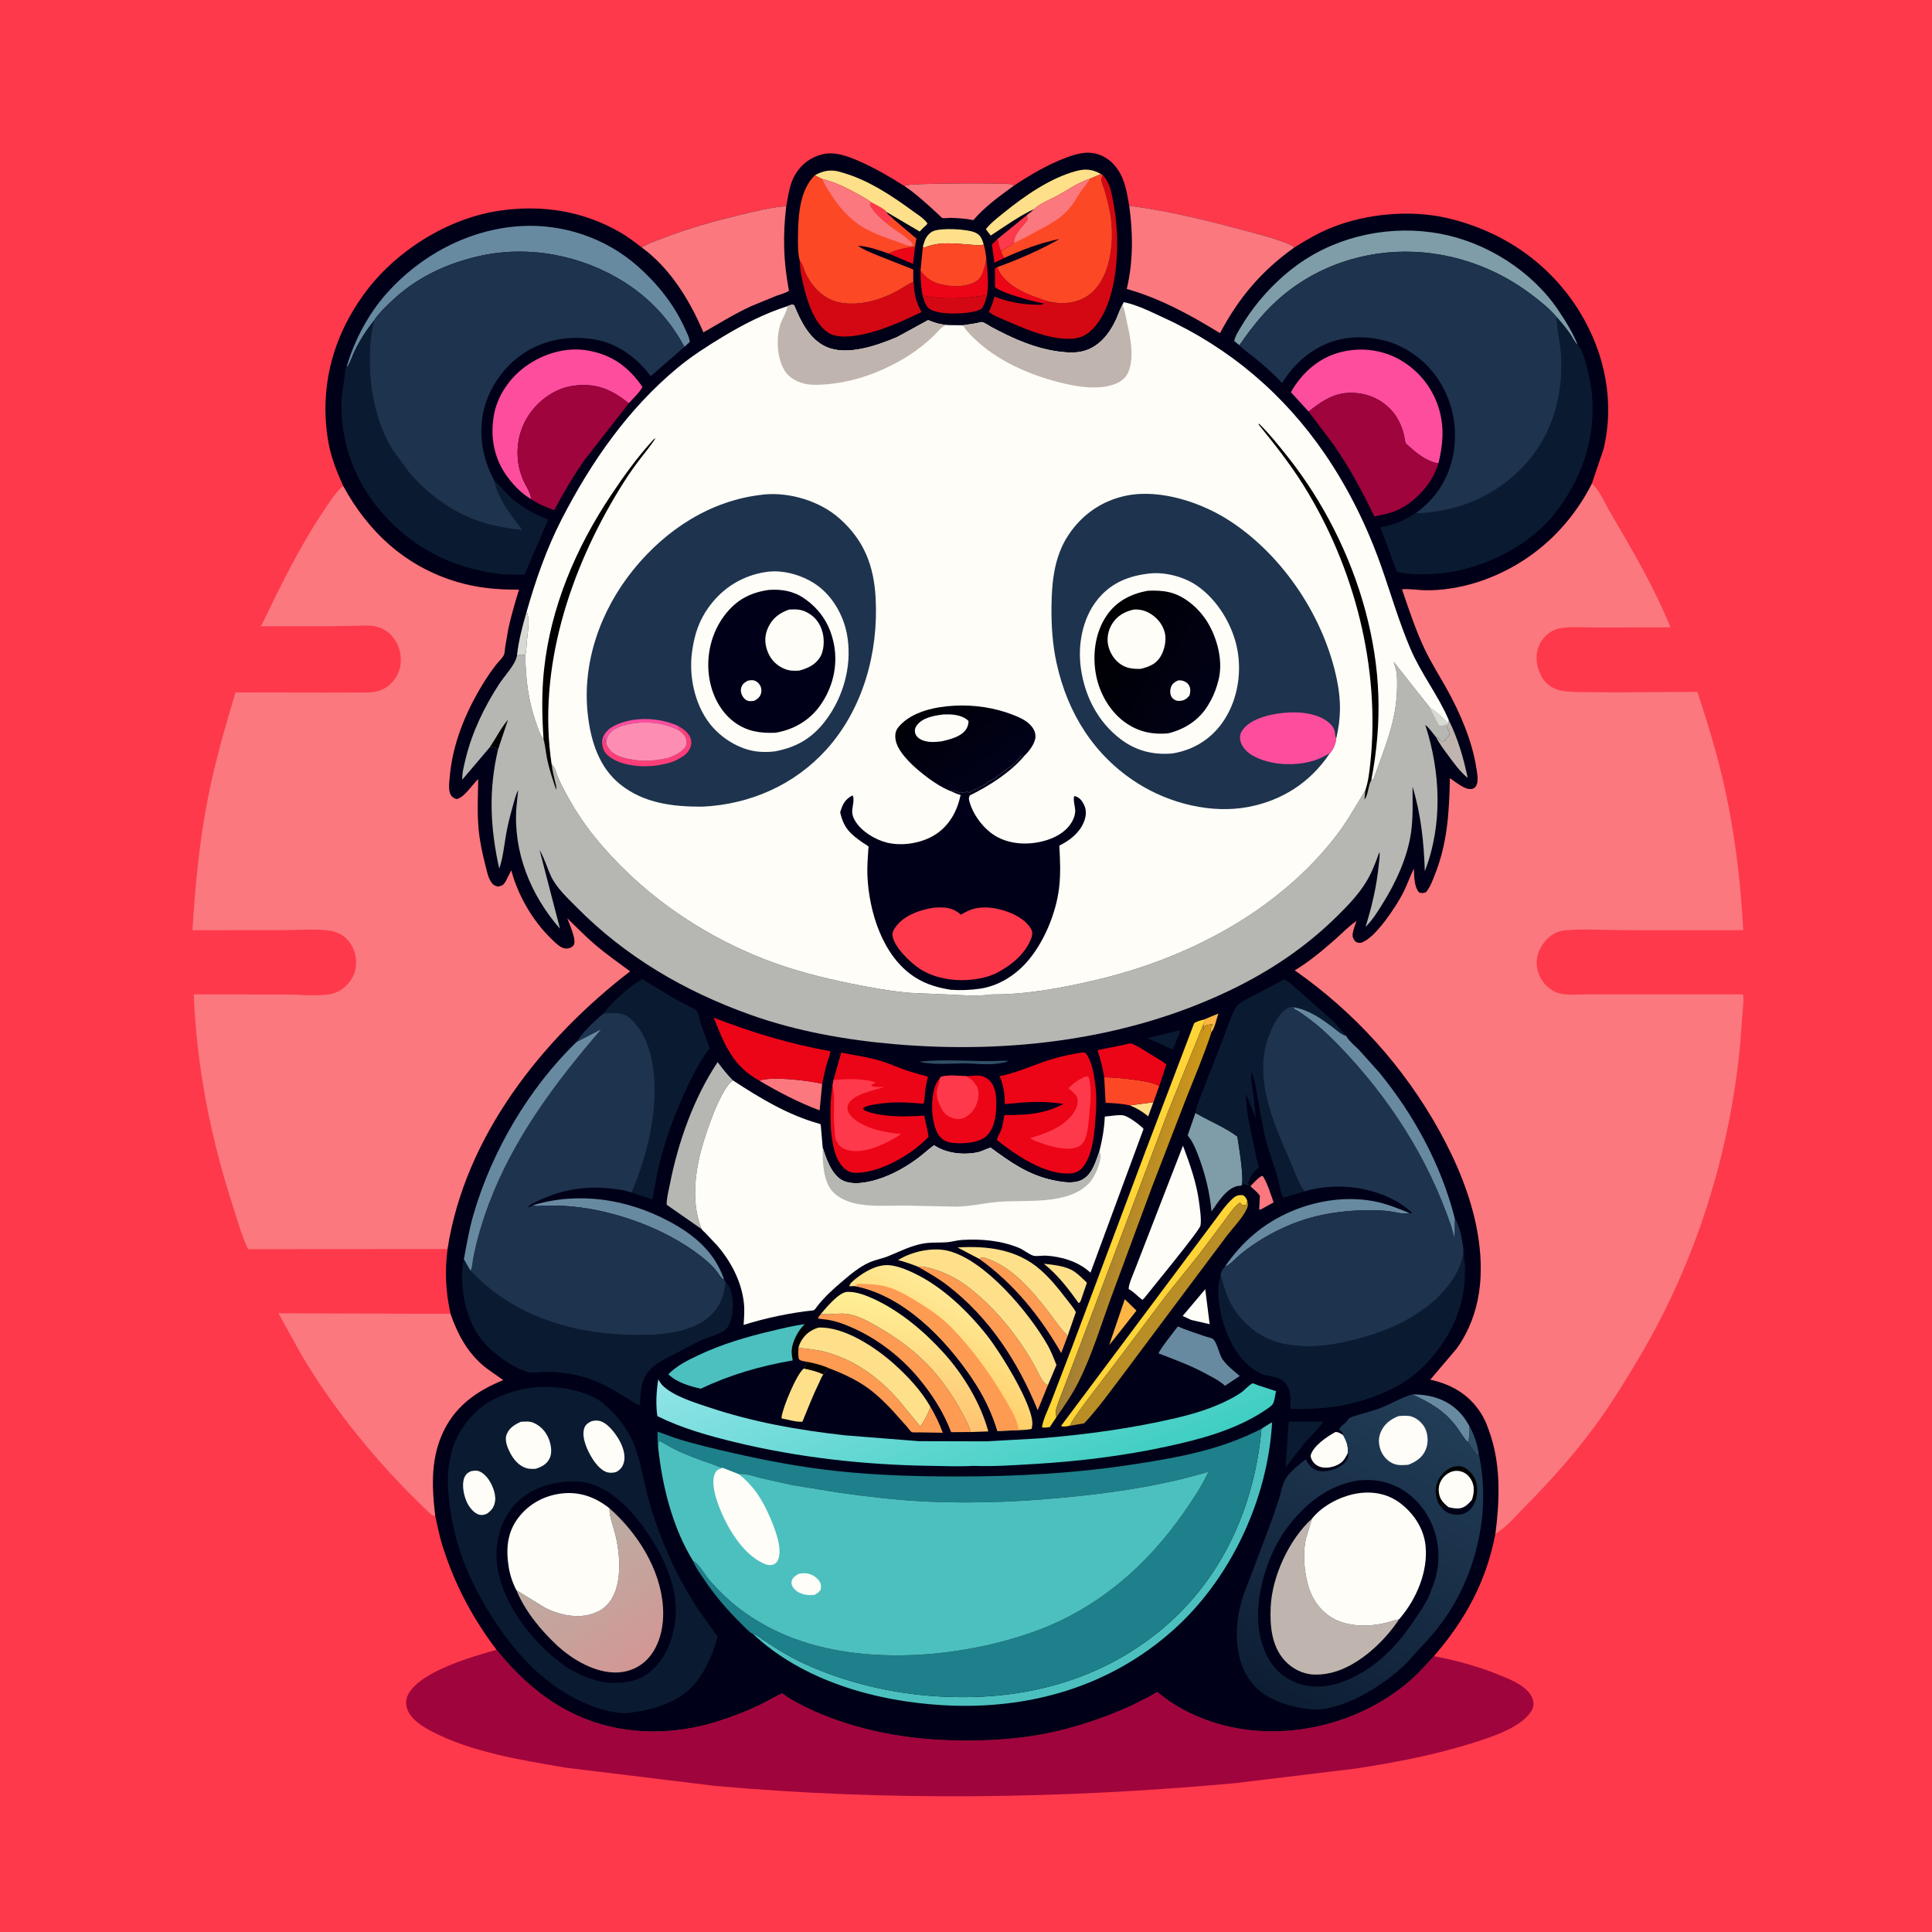 <svg version="1.1" xmlns="http://www.w3.org/2000/svg" style="display: block;" viewBox="0 0 2048 2048" width="1024" height="1024">
<defs>
	<linearGradient id="Gradient1" gradientUnits="userSpaceOnUse" x1="951.924" y1="1503.52" x2="969.985" y2="1380.7">
		<stop class="stop0" offset="0" stop-opacity="1" stop-color="rgb(255,195,113)"/>
		<stop class="stop1" offset="1" stop-opacity="1" stop-color="rgb(255,240,149)"/>
	</linearGradient>
	<linearGradient id="Gradient2" gradientUnits="userSpaceOnUse" x1="1233.17" y1="1295.23" x2="1174.36" y2="1280.66">
		<stop class="stop0" offset="0" stop-opacity="1" stop-color="rgb(207,152,23)"/>
		<stop class="stop1" offset="1" stop-opacity="1" stop-color="rgb(161,126,55)"/>
	</linearGradient>
	<linearGradient id="Gradient3" gradientUnits="userSpaceOnUse" x1="985.223" y1="1463.24" x2="1027.3" y2="1381.4">
		<stop class="stop0" offset="0" stop-opacity="1" stop-color="rgb(255,207,107)"/>
		<stop class="stop1" offset="1" stop-opacity="1" stop-color="rgb(255,234,150)"/>
	</linearGradient>
	<linearGradient id="Gradient4" gradientUnits="userSpaceOnUse" x1="1068.98" y1="1603.72" x2="973.794" y2="1356.72">
		<stop class="stop0" offset="0" stop-opacity="1" stop-color="rgb(64,206,194)"/>
		<stop class="stop1" offset="1" stop-opacity="1" stop-color="rgb(145,228,232)"/>
	</linearGradient>
	<linearGradient id="Gradient5" gradientUnits="userSpaceOnUse" x1="1358.22" y1="1803.8" x2="1527.55" y2="1495.08">
		<stop class="stop0" offset="0" stop-opacity="1" stop-color="rgb(13,30,52)"/>
		<stop class="stop1" offset="1" stop-opacity="1" stop-color="rgb(34,61,87)"/>
	</linearGradient>
	<linearGradient id="Gradient6" gradientUnits="userSpaceOnUse" x1="680.442" y1="1760.69" x2="596.875" y2="1640.13">
		<stop class="stop0" offset="0" stop-opacity="1" stop-color="rgb(210,151,149)"/>
		<stop class="stop1" offset="1" stop-opacity="1" stop-color="rgb(187,173,162)"/>
	</linearGradient>
	<linearGradient id="Gradient7" gradientUnits="userSpaceOnUse" x1="994.819" y1="740.93" x2="1053.41" y2="825.407">
		<stop class="stop0" offset="0" stop-opacity="1" stop-color="rgb(0,0,7)"/>
		<stop class="stop1" offset="1" stop-opacity="1" stop-color="rgb(1,1,27)"/>
	</linearGradient>
	<linearGradient id="Gradient8" gradientUnits="userSpaceOnUse" x1="1165.37" y1="669.633" x2="1285.91" y2="732.51">
		<stop class="stop0" offset="0" stop-opacity="1" stop-color="rgb(0,0,2)"/>
		<stop class="stop1" offset="1" stop-opacity="1" stop-color="rgb(1,1,23)"/>
	</linearGradient>
</defs>
<path transform="translate(0,0)" fill="rgb(254,57,75)" d="M -0 -0 L 2048 0 L 2048 2048 L -0 2048 L -0 -0 z"/>
<path transform="translate(0,0)" fill="rgb(250,120,126)" d="M 461.414 1607.13 L 459.585 1606.8 C 456.765 1605.75 453.74 1602.26 451.556 1600.21 L 434.107 1583.05 C 390.362 1538.6 352.036 1490.55 319.958 1437 L 295.133 1392.12 L 477.594 1392.71 C 484.791 1413.44 494.844 1432.62 511.765 1447.15 C 518.465 1452.9 526.384 1457.71 533.514 1462.98 C 503.931 1475.03 480.622 1491.98 467.953 1522.23 C 456.46 1549.68 458.059 1578.32 461.414 1607.13 z"/>
<path transform="translate(0,0)" fill="rgb(160,4,60)" d="M 1520.03 1755.55 C 1544.31 1760.26 1568.14 1766.77 1591.04 1776.23 C 1602.78 1781.08 1619.65 1787.78 1624.56 1800.63 C 1626.03 1804.5 1625.92 1808.82 1623.97 1812.5 C 1614.41 1830.59 1581.96 1840.99 1563.58 1846.87 C 1522.22 1860.12 1479.6 1868.23 1436.74 1874.81 L 1309.5 1890.19 C 1126.65 1906.94 940.99 1909.47 758.026 1893.13 L 599.551 1873.8 C 552.769 1865.71 500.088 1857.57 457.743 1835.36 C 447.14 1829.8 434.389 1822.04 431.113 1809.73 C 429.856 1805.01 430.727 1799.52 433.134 1795.32 C 446.831 1771.42 500.515 1756.09 526.347 1748.84 C 564.166 1795.68 610.006 1827.97 671.082 1834.3 C 701.383 1837.44 731.899 1833.84 760.897 1824.68 C 777.283 1819.5 793.295 1813.22 808.715 1805.63 C 810.784 1804.61 828.118 1794.92 829.17 1795.15 C 829.949 1795.31 832.89 1797.77 833.734 1798.34 C 837.25 1800.72 840.893 1802.79 844.628 1804.8 C 857.46 1811.72 870.816 1817.6 884.544 1822.5 C 930.872 1839.03 976.437 1845.07 1025.4 1845.08 C 1060.18 1845.08 1094.45 1841.97 1128.22 1833.23 C 1152.12 1827.04 1176 1818.59 1198.5 1808.41 L 1219.82 1797.7 C 1221.13 1796.97 1225.72 1793.74 1226.78 1793.66 C 1227 1793.65 1232.78 1798.36 1233.4 1798.83 C 1242.09 1805.45 1251.57 1811.08 1261.38 1815.85 C 1334.84 1851.58 1428.31 1836.18 1490.55 1785.12 C 1501.32 1776.29 1510.74 1765.88 1520.03 1755.55 z"/>
<path transform="translate(0,0)" fill="rgb(250,120,126)" d="M 474.431 1324.02 L 262.887 1324.16 C 256.03 1309.58 251.608 1293.16 246.637 1277.83 C 223.042 1205.06 208.482 1130.61 205.367 1054.11 L 303.5 1054.21 C 318.163 1054.27 334.601 1056.18 349 1054 C 354.767 1053.12 360.425 1050.58 364.867 1046.77 C 372.05 1040.6 377.005 1032.16 377.387 1022.5 C 377.817 1011.65 374.725 1002.61 367.046 994.842 C 362.466 990.208 355.819 987.554 349.5 986.555 C 335.128 984.284 318.286 985.97 303.567 985.971 L 204.046 986.04 C 206.798 939.009 211.385 891.738 220.5 845.479 C 227.906 807.891 238.58 770.647 249.625 733.994 L 342.271 734.143 L 377.438 734.074 C 385.982 734.032 395.67 734.784 403.749 731.591 C 412.471 728.144 419.492 720.564 422.777 711.853 C 426.159 702.884 425.339 690.98 421.02 682.5 C 416.816 674.246 410.589 667.93 401.639 665.016 L 400.298 664.601 C 393.697 662.514 386.6 663.153 379.762 663.314 L 351 663.843 L 276.678 663.862 C 296.793 622.22 316.741 581.044 342.463 542.443 C 348.725 533.046 355.13 522.363 363.784 515.037 C 390.61 564.339 430.516 600.983 485.188 617.016 C 506.813 623.358 527.783 625.182 550.206 624.988 C 546.132 638.545 542.021 652.165 538.996 666 L 535.572 685.791 C 535.235 688.016 535.14 692.353 534.218 694.308 C 532.717 697.492 528.189 701.714 525.935 704.614 C 520.876 711.125 516.315 717.819 512.009 724.849 C 493.414 755.203 479.532 788.941 476.663 824.697 C 476.213 830.303 474.998 837.958 478.092 843 C 479.428 845.177 481.666 846.258 484 846.998 C 491.926 845.776 500.836 831.303 506.969 825.816 C 506.752 843.295 505.783 861.072 507.336 878.5 C 508.505 891.613 511.37 904.528 514.592 917.267 C 516.196 923.611 517.621 932.015 522.168 936.912 C 523.991 938.876 525.497 939.015 528 939.768 C 532.275 938.74 533.427 938.513 535.865 934.5 L 541.993 922.42 L 542.226 923.312 C 549.235 949.313 564.584 975.73 583.789 994.524 C 587.054 997.719 591.534 1002.41 595.699 1004.33 C 598.569 1005.65 601.325 1005.88 604.27 1004.75 C 606.003 1004.08 608.053 1002.59 608.6 1000.78 C 610.522 994.442 603.429 979.514 601.277 973.265 C 611.17 982.944 620.951 992.921 631.5 1001.89 C 643.107 1011.76 655.741 1020.63 668.024 1029.64 C 574.523 1101.66 492.941 1204.44 474.431 1324.02 z"/>
<path transform="translate(0,0)" fill="rgb(250,120,126)" d="M 1687.41 512.671 C 1695.73 519.694 1700.7 532.557 1706.22 541.971 C 1729.71 582.04 1753.28 621.844 1770.76 665.037 L 1691.36 665.166 C 1679.12 665.202 1664.47 663.73 1652.5 666.241 C 1647.44 667.302 1642.56 670.122 1638.83 673.683 C 1632.36 679.863 1628.84 688.298 1628.87 697.192 C 1628.89 704.127 1630.55 710.042 1633.7 716.232 L 1634.27 717.38 C 1637.63 723.94 1644.12 728.896 1651.06 731.09 C 1658.16 733.334 1666.22 733.309 1673.61 733.593 L 1714.08 733.959 L 1799.28 733.365 C 1810.5 767.189 1820.88 801.391 1828.53 836.224 C 1839.37 885.65 1845.21 935.577 1847.93 986.06 L 1720.77 986.008 C 1700.39 986.003 1678.7 984.407 1658.47 986.217 C 1654.51 986.571 1651.12 987.749 1647.67 989.65 L 1646.53 990.26 C 1640.6 993.543 1636.26 999.179 1633.04 1005 L 1632.42 1006.11 C 1628.37 1013.65 1627.97 1022.86 1630.65 1030.88 C 1633.8 1040.29 1640.05 1047.61 1649.13 1051.67 C 1658.22 1055.73 1672.39 1054.03 1682.29 1054.05 L 1728.55 1054.08 L 1847.61 1054.1 C 1848.68 1058.33 1847.79 1063.75 1847.58 1068.14 L 1844.82 1104.93 C 1834.19 1222.18 1797.34 1338.77 1737.02 1440.03 C 1722.86 1463.81 1708.48 1487.23 1692.19 1509.64 C 1669.52 1540.84 1643.57 1569.84 1616.44 1597.19 C 1607.25 1606.45 1597.74 1617.91 1586.8 1624.95 L 1585.15 1626.04 C 1589.5 1592.11 1591.02 1556.22 1580.56 1523.18 C 1577.72 1514.19 1574.58 1505.39 1569.42 1497.42 C 1556.78 1477.91 1538.32 1467.43 1516.09 1462.53 L 1544.37 1429.22 C 1570.39 1392.28 1573.71 1349.11 1566.05 1305.75 C 1559.5 1268.71 1544.05 1231.75 1525.89 1198.96 C 1488.13 1130.8 1436.21 1073.36 1372.41 1028.62 C 1387.78 1019.42 1402.62 1006.97 1416.02 995.115 C 1423.21 988.758 1429.99 981.585 1437.95 976.196 C 1436.62 980.398 1434.46 985.381 1433.98 989.73 C 1433.56 993.531 1434.57 995.448 1436.93 998.164 C 1439.54 999.266 1440.41 1000.03 1443.24 999.122 C 1457.99 994.376 1479.52 961.215 1486.5 947.988 C 1491.19 939.092 1494.44 929.574 1498.76 920.511 C 1499.18 928.259 1498.85 940.324 1504.5 946.112 C 1507.71 946.972 1508.4 946.67 1511.5 945.826 C 1515.98 940.738 1518.55 933.273 1521.03 927.033 C 1534.37 893.41 1536.23 860.532 1536.91 824.829 C 1542.9 828.634 1553.72 838.367 1561 836.116 C 1563.26 835.416 1564.37 833.946 1565.28 831.85 C 1567.4 827.003 1565.63 818.426 1564.8 813.194 C 1560.3 784.921 1547.73 755.777 1533.96 730.902 C 1525.71 716.012 1516.53 701.868 1509.36 686.364 C 1500.16 666.471 1493.16 645.435 1486.14 624.689 C 1493.85 623.809 1502.66 625.517 1510.5 625.675 C 1528.8 626.045 1549.08 622.612 1566.46 616.983 C 1619.78 599.721 1662.18 562.395 1687.41 512.671 z"/>
<path transform="translate(0,0)" fill="rgb(0,1,24)" d="M 1075.06 196.617 C 1092.66 185.105 1110.71 174.323 1130.5 166.993 C 1140.06 163.451 1150.38 160.406 1160.62 162.627 C 1171.64 165.016 1180.11 172.023 1186.04 181.416 C 1192.92 192.323 1194.77 205.692 1197.02 218.144 C 1240.13 223.579 1282.31 234.359 1324.23 245.625 C 1335.65 248.695 1347.2 251.619 1358.31 255.703 C 1363.16 257.484 1368.07 259.064 1372.2 262.243 C 1384.91 254.294 1397.55 246.873 1411.5 241.284 C 1448.72 226.374 1495.3 222.077 1534.36 231.221 C 1593.02 244.955 1643.1 279.164 1674.71 330.853 C 1701.34 374.403 1711.92 426.36 1699.73 476.383 L 1687.41 512.671 C 1662.18 562.395 1619.78 599.721 1566.46 616.983 C 1549.08 622.612 1528.8 626.045 1510.5 625.675 C 1502.66 625.517 1493.85 623.809 1486.14 624.689 C 1493.16 645.435 1500.16 666.471 1509.36 686.364 C 1516.53 701.868 1525.71 716.012 1533.96 730.902 C 1547.73 755.777 1560.3 784.921 1564.8 813.194 C 1565.63 818.426 1567.4 827.003 1565.28 831.85 C 1564.37 833.946 1563.26 835.416 1561 836.116 C 1553.72 838.367 1542.9 828.634 1536.91 824.829 C 1536.23 860.532 1534.37 893.41 1521.03 927.033 C 1518.55 933.273 1515.98 940.738 1511.5 945.826 C 1508.4 946.67 1507.71 946.972 1504.5 946.112 C 1498.85 940.324 1499.18 928.259 1498.76 920.511 C 1494.44 929.574 1491.19 939.092 1486.5 947.988 C 1479.52 961.215 1457.99 994.376 1443.24 999.122 C 1440.41 1000.03 1439.54 999.266 1436.93 998.164 C 1434.57 995.448 1433.56 993.531 1433.98 989.73 C 1434.46 985.381 1436.62 980.398 1437.95 976.196 C 1429.99 981.585 1423.21 988.758 1416.02 995.115 C 1402.62 1006.97 1387.78 1019.42 1372.41 1028.62 C 1436.21 1073.36 1488.13 1130.8 1525.89 1198.96 C 1544.05 1231.75 1559.5 1268.71 1566.05 1305.75 C 1573.71 1349.11 1570.39 1392.28 1544.37 1429.22 L 1516.09 1462.53 C 1538.32 1467.43 1556.78 1477.91 1569.42 1497.42 C 1574.58 1505.39 1577.72 1514.19 1580.56 1523.18 C 1591.02 1556.22 1589.5 1592.11 1585.15 1626.04 C 1575.49 1676.47 1553.5 1716.82 1520.03 1755.55 C 1510.74 1765.88 1501.32 1776.29 1490.55 1785.12 C 1428.31 1836.18 1334.84 1851.58 1261.38 1815.85 C 1251.57 1811.08 1242.09 1805.45 1233.4 1798.83 C 1232.78 1798.36 1227 1793.65 1226.78 1793.66 C 1225.72 1793.74 1221.13 1796.97 1219.82 1797.7 L 1198.5 1808.41 C 1176 1818.59 1152.12 1827.04 1128.22 1833.23 C 1094.45 1841.97 1060.18 1845.08 1025.4 1845.08 C 976.437 1845.07 930.872 1839.03 884.544 1822.5 C 870.816 1817.6 857.46 1811.72 844.628 1804.8 C 840.893 1802.79 837.25 1800.72 833.734 1798.34 C 832.89 1797.77 829.949 1795.31 829.17 1795.15 C 828.118 1794.92 810.784 1804.61 808.715 1805.63 C 793.295 1813.22 777.283 1819.5 760.897 1824.68 C 731.899 1833.84 701.383 1837.44 671.082 1834.3 C 610.006 1827.97 564.166 1795.68 526.347 1748.84 C 500.497 1714.74 481.03 1677.76 468.5 1636.78 C 465.517 1627.02 463.714 1617.05 461.414 1607.13 C 458.059 1578.32 456.46 1549.68 467.953 1522.23 C 480.622 1491.98 503.931 1475.03 533.514 1462.98 C 526.384 1457.71 518.465 1452.9 511.765 1447.15 C 494.844 1432.62 484.791 1413.44 477.594 1392.71 C 472.452 1369.7 471.335 1347.44 474.431 1324.02 C 492.941 1204.44 574.523 1101.66 668.024 1029.64 C 655.741 1020.63 643.107 1011.76 631.5 1001.89 C 620.951 992.921 611.17 982.944 601.277 973.265 C 603.429 979.514 610.522 994.442 608.6 1000.78 C 608.053 1002.59 606.003 1004.08 604.27 1004.75 C 601.325 1005.88 598.569 1005.65 595.699 1004.33 C 591.534 1002.41 587.054 997.719 583.789 994.524 C 564.584 975.73 549.235 949.313 542.226 923.312 L 541.993 922.42 L 535.865 934.5 C 533.427 938.513 532.275 938.74 528 939.768 C 525.497 939.015 523.991 938.876 522.168 936.912 C 517.621 932.015 516.196 923.611 514.592 917.267 C 511.37 904.528 508.505 891.613 507.336 878.5 C 505.783 861.072 506.752 843.295 506.969 825.816 C 500.836 831.303 491.926 845.776 484 846.998 C 481.666 846.258 479.428 845.177 478.092 843 C 474.998 837.958 476.213 830.303 476.663 824.697 C 479.532 788.941 493.414 755.203 512.009 724.849 C 516.315 717.819 520.876 711.125 525.935 704.614 C 528.189 701.714 532.717 697.492 534.218 694.308 C 535.14 692.353 535.235 688.016 535.572 685.791 L 538.996 666 C 542.021 652.165 546.132 638.545 550.206 624.988 C 527.783 625.182 506.813 623.358 485.188 617.016 C 430.516 600.983 390.61 564.339 363.784 515.037 C 356.781 499.608 350.63 484.164 347.844 467.346 C 338.515 411.042 352.347 357.891 385.819 311.778 C 418.581 266.641 474.071 231.446 529.5 223.352 C 574.554 216.773 617.798 223.471 657.5 246.351 C 665.482 250.951 672.864 256.694 680.212 262.235 C 687.289 257.642 696.169 254.948 704.049 251.913 C 730.125 241.869 757.151 234.324 784.296 227.81 C 800.5 223.921 816.837 219.77 833.483 218.493 C 835.783 206.694 836.787 195.347 843.091 184.775 C 849.61 173.844 859.832 166.372 872.248 163.455 C 885.393 160.367 899.615 165.92 911.42 171.157 C 928.09 178.551 943.456 187.439 958.775 197.243 L 959.768 196.631 C 965.332 194.103 1060.28 193.881 1070.5 195.14 C 1072.24 195.354 1073.48 195.925 1075.06 196.617 z"/>
<path transform="translate(0,0)" fill="rgb(254,181,68)" d="M 1276.74 1080.53 L 1291.48 1074.4 C 1289.99 1078.9 1287.46 1090.46 1284.37 1093.72 L 1282.94 1093.24 C 1284.14 1091.02 1282.94 1091.06 1283.51 1089.5 C 1284.27 1087.45 1285.5 1088.23 1285.5 1085.49 C 1284.37 1085.7 1277.96 1086.73 1277.56 1087.27 C 1276.26 1089.04 1277.2 1090.39 1275.26 1092.5 C 1275.93 1090.62 1276.22 1089.38 1275.92 1087.42 L 1275.63 1085.72 L 1277.45 1082.5 L 1276.74 1080.53 z"/>
<path transform="translate(0,0)" fill="rgb(48,80,102)" d="M 1557.7 1511.96 C 1562.81 1520.63 1566.09 1531.28 1567.56 1541.23 L 1566 1542.61 C 1562.15 1538.99 1559.06 1533.2 1555.92 1528.8 C 1557.89 1523.64 1557.49 1517.45 1557.7 1511.96 z"/>
<path transform="translate(0,0)" fill="rgb(254,224,138)" d="M 1197.82 1171.77 L 1222.66 1168.41 L 1217.17 1183.3 C 1211.01 1178.36 1205.2 1174.76 1197.82 1171.77 z"/>
<path transform="translate(0,0)" fill="rgb(236,5,23)" d="M 1057.47 253.303 C 1058.33 256.903 1059.09 263.151 1061.3 266.045 C 1062.08 268.96 1062.89 270.904 1064.48 273.468 L 1054.19 278.552 L 1051.46 259.292 L 1057.47 253.303 z"/>
<path transform="translate(0,0)" fill="rgb(48,80,102)" d="M 1061.94 1124.44 L 1068.94 1124.44 C 1066.63 1126.2 1063.5 1126.41 1060.66 1126.95 C 1047.63 1129.46 1034.19 1127.18 1021 1127.24 C 1008.19 1127.3 995.519 1128.48 982.757 1126.87 C 979.943 1126.87 977.346 1126.1 974.615 1125.48 C 1003.09 1122.05 1033.15 1125.96 1061.94 1124.44 z"/>
<path transform="translate(0,0)" fill="rgb(236,5,23)" d="M 941.926 268.782 C 948.856 264.771 961.919 262.104 969.933 261.724 L 967.8 279.727 L 941.926 268.782 z"/>
<path transform="translate(0,0)" fill="rgb(0,0,1)" d="M 853.116 1403.68 L 854.842 1403.78 L 855.75 1402.25 C 856.004 1405.85 855.695 1406.76 854 1410 L 853 1412.5 L 854 1412.5 L 855.141 1411.3 C 857.293 1409.14 855.586 1410.67 858.25 1409.25 L 859.109 1408.61 C 860.231 1407.81 860.767 1407.9 862 1407.5 L 862.928 1407.08 C 864.475 1406.54 865.817 1407.01 867.362 1407.33 C 858.814 1410.16 852.955 1414.69 848.611 1422.76 C 847.589 1424.65 846.974 1426.71 846.401 1428.78 L 846.19 1433.67 C 846.011 1436.42 846.012 1438.74 845 1441.34 C 843.661 1441.48 841.398 1441.4 840.289 1442.1 C 839.646 1438.56 838.974 1434.79 839.226 1431.19 C 839.865 1422.04 846.321 1409.64 853.116 1403.68 z"/>
<path transform="translate(0,0)" fill="rgb(217,217,212)" d="M 547.967 695.234 C 549.743 679.129 553.727 664.012 558.247 648.514 C 562.021 656.23 559.389 670.215 558.601 678.74 C 558.12 683.946 558.022 689.651 556.939 694.751 C 553.215 692.994 551.565 694.019 547.967 695.234 z"/>
<path transform="translate(0,0)" fill="rgb(10,27,49)" d="M 1249.16 1092.5 L 1251.29 1093.05 L 1243.05 1112.57 L 1228.62 1105.81 L 1216.22 1100.59 L 1249.16 1092.5 z"/>
<path transform="translate(0,0)" fill="rgb(250,120,126)" d="M 1337.3 1246.5 L 1338.92 1247.05 C 1343.93 1255.38 1346.83 1265.45 1350.06 1274.58 L 1336.5 1282.1 L 1334.8 1282.29 L 1335.52 1267.57 C 1332.95 1263.81 1328.79 1260.58 1325.48 1257.44 C 1329.21 1253.52 1332.78 1249.53 1337.3 1246.5 z"/>
<path transform="translate(0,0)" fill="rgb(254,181,68)" d="M 1192.32 1377.23 L 1204.69 1389.26 L 1182.61 1417.38 L 1175.8 1425.75 L 1192.32 1377.23 z"/>
<path transform="translate(0,0)" fill="rgb(254,57,75)" d="M 1057.47 253.303 L 1088.44 228.113 L 1089.5 232.614 C 1084.59 240.45 1074.82 247.52 1074.94 257.379 C 1071.12 260.98 1065.72 263.173 1061.3 266.045 C 1059.09 263.151 1058.33 256.903 1057.47 253.303 z"/>
<path transform="translate(0,0)" fill="rgb(236,5,23)" d="M 1106.6 321.75 C 1094.59 319.238 1082.75 316.154 1071.17 312.068 C 1065.88 310.2 1059.25 307.896 1054.83 304.375 L 1054.67 284.534 L 1057.13 283.15 C 1060.32 293.386 1071.39 302.488 1080.64 307.373 L 1082 308.075 L 1083.32 308.786 C 1091.75 313.233 1100.76 315.872 1109.66 319.108 L 1106.6 321.75 z"/>
<path transform="translate(0,0)" fill="rgb(254,253,247)" d="M 1277.61 1366.63 L 1282.31 1403.69 L 1262.72 1399.21 L 1253.67 1395 L 1277.61 1366.63 z"/>
<path transform="translate(0,0)" fill="rgb(192,181,174)" d="M 1535.82 763.464 C 1545.58 783.44 1551.26 802.991 1555.83 824.638 C 1547.49 817.731 1541.61 809.525 1535.24 800.892 C 1530.68 794.725 1525.77 788.3 1522.33 781.427 C 1525.08 782.004 1525.37 783.347 1527 785.5 C 1529.43 785.986 1529.69 785.923 1532.01 785.005 C 1532.54 783.425 1532.2 783.746 1533.17 782.777 C 1534.4 781.546 1535.45 780.764 1536.31 779.19 C 1537.15 777.679 1534.33 771.816 1533.67 770 C 1533.97 767.833 1534.04 768.014 1535.25 766.432 L 1535.82 763.464 z"/>
<path transform="translate(0,0)" fill="rgb(254,224,138)" d="M 1106.55 1339.63 C 1116.89 1340.77 1130.04 1341.95 1138.9 1347.98 C 1143.62 1351.19 1148.01 1355.79 1152.2 1359.68 L 1147.23 1374.22 C 1146.26 1376.87 1145.85 1379.86 1143.5 1381.48 C 1132.51 1366.03 1121.4 1351.57 1106.55 1339.63 z"/>
<path transform="translate(0,0)" fill="rgb(104,138,161)" d="M 1496.99 1478.14 C 1515.41 1478.07 1532.58 1482.74 1546.05 1495.92 C 1550.99 1500.76 1554.45 1505.93 1557.7 1511.96 C 1557.49 1517.45 1557.89 1523.64 1555.92 1528.8 C 1551.01 1523.88 1547.71 1517.27 1543.45 1511.74 C 1530.53 1494.97 1515.64 1486.63 1496.99 1478.14 z"/>
<path transform="translate(0,0)" fill="rgb(10,27,49)" d="M 1366.09 1507.11 L 1402.6 1506.98 C 1396.76 1516.03 1387.09 1524.4 1380.23 1532.96 L 1362.83 1555.54 L 1366.09 1507.11 z"/>
<path transform="translate(0,0)" fill="rgb(254,224,138)" d="M 978.295 261.274 L 979.972 255.855 C 981.545 251.352 984.876 246.795 989.413 244.932 C 998.062 241.379 1025.74 242.679 1034.19 246.697 C 1039.78 249.355 1041.07 253.773 1042.83 259.208 C 1038.58 260.818 1033.57 259.665 1029.12 259.364 C 1012.61 258.248 994.876 255.674 979.497 262.7 L 978.295 261.274 z"/>
<path transform="translate(0,0)" fill="rgb(212,8,18)" d="M 977.882 313.107 C 999.88 318.126 1024.25 316.438 1046.28 312.736 C 1045.46 315.999 1044.71 319.371 1043.32 322.443 C 1041.43 326.597 1040.8 327.641 1036.46 329.149 C 1025.02 333.125 997.168 334.07 986.277 328.088 C 981.254 325.328 979.503 318.219 977.882 313.107 z"/>
<path transform="translate(0,0)" fill="rgb(254,253,247)" d="M 1428.68 1540.31 C 1427.09 1543.76 1425.09 1547.52 1422.16 1550.02 C 1417.12 1554.33 1408.85 1556.52 1402.27 1555.58 C 1397.73 1554.94 1393.58 1552.52 1391.19 1548.5 C 1390.35 1547.09 1388.91 1544.17 1389.4 1542.53 C 1392.4 1532.44 1406.68 1522.9 1415.5 1518.04 C 1418.89 1517.85 1421.13 1519.65 1423.89 1521.35 C 1427.54 1528.1 1429.28 1532.47 1428.68 1540.31 z"/>
<path transform="translate(0,0)" fill="rgb(250,120,126)" d="M 804.999 1145.58 C 817.961 1140.49 856.845 1145.47 870.65 1148.61 L 871.522 1149.67 L 868.823 1177.05 C 846.507 1168.68 825.46 1157.73 804.999 1145.58 z"/>
<path transform="translate(0,0)" fill="rgb(236,5,23)" d="M 1045.47 274.082 C 1046.7 286.667 1048.18 300.18 1046.28 312.736 C 1024.25 316.438 999.88 318.126 977.882 313.107 C 976.353 304.35 975.879 295.949 975.764 287.067 C 982.971 296.093 989.216 299.939 1000.69 302.003 L 1002.5 302.317 C 1012.22 304.121 1024.89 303.847 1033.73 298.886 C 1038.45 296.237 1041.08 291.838 1042.51 286.689 L 1043.5 283.367 C 1044.66 280.217 1045.13 277.421 1045.47 274.082 z"/>
<path transform="translate(0,0)" fill="rgb(254,224,138)" d="M 852.147 1450.64 C 859.44 1452.13 866.125 1453.74 872.902 1456.95 C 871.605 1457.82 869.229 1463.8 868.415 1465.45 C 861.747 1479.01 856.375 1493.2 850.556 1507.13 C 843.784 1507.51 835.208 1504.83 828.455 1503.53 L 828.575 1501.6 C 829.997 1491.72 844.394 1456.37 852.147 1450.64 z"/>
<path transform="translate(0,0)" fill="rgb(253,72,38)" d="M 1170.53 1141.94 C 1182.02 1142.09 1192.68 1143.22 1204 1144.83 C 1212.23 1146 1220.1 1146.96 1227.71 1150.57 L 1228.88 1151.12 L 1222.66 1168.41 L 1197.82 1171.77 C 1189.11 1169.84 1180.85 1169.34 1171.96 1169.06 L 1170.53 1141.94 z"/>
<path transform="translate(0,0)" fill="rgb(254,155,83)" d="M 1038.1 1334.5 C 1040.03 1333.39 1040.51 1332.42 1042.75 1333.05 C 1071.78 1341.19 1094.96 1369.2 1112.46 1391.91 C 1118.61 1399.91 1124.49 1409.09 1131.79 1416.05 L 1124.93 1434.31 C 1102.93 1395.68 1074.46 1360.43 1038.1 1334.5 z"/>
<path transform="translate(0,0)" fill="rgb(254,224,138)" d="M 1096.61 221.41 C 1080.19 229.049 1065.32 239.846 1050.19 249.688 L 1045.06 242.927 C 1050.01 236.532 1057.4 230.924 1063.67 225.831 C 1085.51 208.081 1113 188.799 1140.5 181.378 C 1150.87 178.581 1157.86 179.377 1167.11 184.478 L 1155.19 189.598 C 1142.6 193.6 1132.04 201.426 1120.53 207.701 C 1113.47 211.543 1102.2 215.803 1096.61 221.41 z"/>
<path transform="translate(0,0)" fill="rgb(254,224,138)" d="M 863.779 185.786 C 872.618 180.975 880.396 179.349 890.245 182.161 L 892 182.688 L 893.945 183.248 C 920.762 191.07 945.559 207.567 967.86 223.908 C 972.522 227.324 980.146 232.058 983.193 237 L 981.616 238.895 C 979.164 240.859 977.086 243.181 974.908 245.441 L 939.3 224.449 C 937.613 221.508 926.519 216.264 923.004 214.246 C 918.637 210.603 912.757 207.739 907.772 204.968 C 896.127 198.495 885.014 193.215 872.036 189.917 C 869.176 188.774 866.498 187.229 863.779 185.786 z"/>
<path transform="translate(0,0)" fill="rgb(104,138,161)" d="M 1298.58 1342.58 C 1316.82 1316.11 1339.33 1296.69 1369.02 1284.01 C 1397.02 1272.05 1430.15 1267.47 1460 1274.13 C 1471.61 1276.72 1482.73 1281.31 1493.75 1285.7 C 1489.33 1287.9 1478.12 1284.6 1473 1283.97 C 1466.99 1283.23 1460.98 1282.94 1454.93 1282.88 C 1432.41 1282.64 1409.39 1285.01 1387.72 1291.27 C 1361.67 1298.8 1336.11 1312.38 1315.09 1329.45 C 1311.18 1332.63 1302.71 1341.94 1298.58 1342.58 z"/>
<path transform="translate(0,0)" fill="rgb(236,5,23)" d="M 1170.53 1141.94 C 1168.84 1131.97 1166.56 1122.83 1163.44 1113.23 L 1190.53 1107.71 C 1192.45 1107.35 1197 1105.89 1198.78 1106.18 C 1201.59 1106.64 1206.17 1109.46 1208.72 1110.87 L 1230.74 1124.31 L 1236.4 1128.29 L 1228.88 1151.12 L 1227.71 1150.57 C 1220.1 1146.96 1212.23 1146 1204 1144.83 C 1192.68 1143.22 1182.02 1142.09 1170.53 1141.94 z"/>
<path transform="translate(0,0)" fill="rgb(104,138,161)" d="M 565.114 1277.52 C 613.647 1262.98 664.981 1271 709.351 1294.72 C 735.765 1308.84 757.307 1326.91 767.358 1355.77 L 766.606 1356.26 C 763.456 1353.73 761.465 1349.63 758.847 1346.5 C 754.378 1341.16 748.926 1336.28 743.457 1331.98 C 704.199 1301.14 645.96 1280.57 596 1278.19 L 576.5 1277.95 C 572.83 1278.07 568.389 1279.35 565.114 1277.52 z"/>
<path transform="translate(0,0)" fill="rgb(104,138,161)" d="M 1248.52 1406.09 C 1257.86 1410.07 1267.58 1413.22 1277.18 1416.5 C 1278.96 1417.1 1284.55 1418.34 1285.79 1419.43 C 1290.59 1423.63 1292.1 1435.65 1296.13 1441.24 C 1300.86 1447.79 1308.05 1453.43 1314.2 1458.6 L 1298.5 1469.02 L 1296.5 1467.12 C 1291.44 1463.06 1285.3 1460.01 1279.62 1456.89 C 1262.99 1447.74 1245.86 1441.46 1228.2 1434.7 C 1228.45 1431.53 1245.44 1410.29 1248.52 1406.09 z"/>
<path transform="translate(0,0)" fill="rgb(254,212,54)" d="M 1133.8 1511.46 C 1131.21 1511.76 1126.81 1512.97 1124.78 1511.5 L 1262.1 1327.84 L 1287.68 1293.67 C 1293.57 1285.72 1299.53 1276.89 1306.96 1270.32 C 1310.51 1267.19 1312.83 1266.61 1317.5 1266.92 C 1320.39 1268.64 1320.85 1269.9 1322.14 1272.86 L 1321.5 1277.15 L 1317 1277.68 C 1316.01 1276.66 1315.3 1275.82 1314.5 1274.63 C 1306.71 1280.57 1301.6 1289.08 1295.79 1296.84 L 1270.89 1330 L 1236.19 1373.23 L 1188.83 1436.32 L 1156.21 1479.25 C 1148.55 1489.43 1139.96 1500.31 1133.8 1511.46 z"/>
<path transform="translate(0,0)" fill="rgb(254,155,83)" d="M 846.401 1428.78 C 856.55 1429.85 866.633 1430.77 876.5 1433.56 C 909.694 1442.96 936.324 1463.91 957.734 1490.39 L 975.492 1512.02 C 980.034 1505.94 983.879 1498.45 986.265 1491.22 C 991.558 1500.17 995.816 1509.01 999.411 1518.78 L 974.21 1518.38 C 972.472 1518.31 967.756 1518.66 966.321 1518.05 C 965.383 1517.66 962.371 1513.48 961.437 1512.4 L 946.173 1495.32 C 939.679 1488.34 932.71 1481.48 925.31 1475.46 C 911.491 1464.24 895.204 1456.59 878.635 1450.36 C 875.951 1451.53 874.483 1454.6 872.902 1456.95 C 866.125 1453.74 859.44 1452.13 852.147 1450.64 C 853.147 1449.23 854.207 1448.05 854.495 1446.29 L 854.583 1445.25 L 855.114 1443.51 C 852.749 1443.04 849.2 1442.79 847.356 1441.19 C 846.163 1440.15 846.333 1435.35 846.19 1433.67 L 846.401 1428.78 z"/>
<path transform="translate(0,0)" fill="rgb(0,0,1)" d="M 855.114 1443.51 C 863.019 1444.93 871.305 1447.04 878.635 1450.36 C 875.951 1451.53 874.483 1454.6 872.902 1456.95 C 866.125 1453.74 859.44 1452.13 852.147 1450.64 C 853.147 1449.23 854.207 1448.05 854.495 1446.29 L 854.583 1445.25 L 855.114 1443.51 z"/>
<path transform="translate(0,0)" fill="rgb(253,72,38)" d="M 1042.83 259.208 C 1044.19 264.25 1045 268.881 1045.47 274.082 C 1045.13 277.421 1044.66 280.217 1043.5 283.367 L 1042.51 286.689 C 1041.08 291.838 1038.45 296.237 1033.73 298.886 C 1024.89 303.847 1012.22 304.121 1002.5 302.317 L 1000.69 302.003 C 989.216 299.939 982.971 296.093 975.764 287.067 L 978.295 261.274 L 979.497 262.7 C 994.876 255.674 1012.61 258.248 1029.12 259.364 C 1033.57 259.665 1038.58 260.818 1042.83 259.208 z"/>
<path transform="translate(0,0)" fill="rgb(254,155,83)" d="M 972.928 1342.7 C 978.208 1342.07 982.725 1343.47 987.746 1344.86 C 1002.53 1348.94 1015.82 1356.02 1027.88 1365.49 C 1046.99 1380.49 1063.22 1398.03 1077.48 1417.68 C 1084.42 1427.23 1090.73 1437.06 1096.53 1447.34 C 1099.82 1453.2 1102.47 1460.17 1106.67 1465.42 C 1107.86 1466.91 1109.17 1467.49 1110.87 1468.25 L 1100.02 1494.89 C 1079.03 1443.36 1048.49 1396.35 1003.83 1362.17 C 994.143 1354.75 983.474 1348.79 972.928 1342.7 z"/>
<path transform="translate(0,0)" fill="rgb(250,120,126)" d="M 958.775 197.243 L 959.768 196.631 C 965.332 194.103 1060.28 193.881 1070.5 195.14 C 1072.24 195.354 1073.48 195.925 1075.06 196.617 C 1059.86 207.727 1044.01 218.908 1031.8 233.362 L 1030.4 233.08 C 1023.05 231.636 1015.48 231.169 1008 230.948 C 1005.74 230.881 1000.7 231.641 998.73 231.034 C 998.182 230.865 995.879 228.356 995.421 227.927 L 984.665 218.075 C 976.396 210.708 968.028 203.367 958.775 197.243 z"/>
<path transform="translate(0,0)" fill="rgb(254,224,138)" d="M 1038.1 1334.5 L 1015.03 1322.36 C 1046.9 1320.45 1078.13 1324.28 1102.97 1346.1 C 1113.12 1355.01 1122.1 1366.03 1130.27 1376.77 C 1133.66 1381.23 1137.83 1385.94 1140.48 1390.86 L 1131.79 1416.05 C 1124.49 1409.09 1118.61 1399.91 1112.46 1391.91 C 1094.96 1369.2 1071.78 1341.19 1042.75 1333.05 C 1040.51 1332.42 1040.03 1333.39 1038.1 1334.5 z"/>
<path transform="translate(0,0)" fill="rgb(254,155,83)" d="M 870.195 1392.75 L 871.996 1392.97 C 881.337 1393.97 890.746 1391.24 900.239 1393.21 C 911.388 1395.52 922.529 1401.74 932.286 1407.5 C 954.09 1420.37 974.592 1435.68 991.051 1455.1 C 1002.99 1469.18 1013.74 1485.54 1022.06 1502 C 1024.65 1507.11 1027.47 1512.46 1029.02 1518.01 L 1008.27 1518.16 C 1000.05 1496.71 988.375 1478.49 973.722 1460.86 C 955.131 1438.49 930.654 1419.56 904.098 1407.7 C 893.83 1403.12 883.397 1399.32 872.126 1398.37 C 869.753 1398.17 869.008 1398.31 866.989 1397 L 870.195 1392.75 z"/>
<path transform="translate(0,0)" fill="rgb(126,157,168)" d="M 1267.15 1179.74 C 1281.63 1188.21 1298.22 1194.8 1311.65 1204.77 C 1312.83 1212.53 1319.41 1251.54 1315.92 1256.81 L 1312.49 1257.13 C 1300.43 1259.03 1290.65 1274.92 1284.28 1284.22 C 1282.38 1264.74 1278.17 1246.81 1271.49 1228.43 C 1268.51 1220.24 1265.14 1211.32 1259.67 1204.46 L 1258.94 1203.58 L 1266.81 1180.97 L 1267.15 1179.74 z"/>
<path transform="translate(0,0)" fill="rgb(254,212,54)" d="M 1119.81 1502.25 L 1112.82 1512.77 C 1109.88 1513.15 1107.43 1513.68 1104.5 1513.06 C 1105.79 1504.37 1110.92 1494.49 1114.13 1486.13 L 1136.8 1427 L 1214.11 1220.71 L 1265.84 1084.7 C 1268.74 1082.45 1273.25 1081.61 1276.74 1080.53 L 1277.45 1082.5 L 1275.63 1085.72 L 1238.28 1178.15 L 1151.44 1408.81 L 1128.33 1469.81 C 1125.42 1477.66 1121.69 1486 1119.52 1494.04 C 1118.82 1496.66 1119.39 1499.62 1119.81 1502.25 z"/>
<path transform="translate(0,0)" fill="rgb(185,142,38)" d="M 1322.14 1272.86 C 1323.31 1276.53 1323.01 1278.74 1321.31 1282.2 C 1316.71 1291.57 1307.44 1300.96 1301.03 1309.3 L 1268.8 1352.3 L 1191.51 1455.68 C 1177.82 1473.66 1164.77 1492.18 1149.35 1508.75 L 1133.8 1511.46 C 1139.96 1500.31 1148.55 1489.43 1156.21 1479.25 L 1188.83 1436.32 L 1236.19 1373.23 L 1270.89 1330 L 1295.79 1296.84 C 1301.6 1289.08 1306.71 1280.57 1314.5 1274.63 C 1315.3 1275.82 1316.01 1276.66 1317 1277.68 L 1321.5 1277.15 L 1322.14 1272.86 z"/>
<path transform="translate(0,0)" fill="rgb(254,224,138)" d="M 867.362 1407.33 C 894.982 1405.87 928.82 1428.81 948.334 1446.41 C 962.851 1459.51 976.498 1474.17 986.265 1491.22 C 983.879 1498.45 980.034 1505.94 975.492 1512.02 L 957.734 1490.39 C 936.324 1463.91 909.694 1442.96 876.5 1433.56 C 866.633 1430.77 856.55 1429.85 846.401 1428.78 C 846.974 1426.71 847.589 1424.65 848.611 1422.76 C 852.955 1414.69 858.814 1410.16 867.362 1407.33 z"/>
<path transform="translate(0,0)" fill="rgb(182,183,178)" d="M 743.751 1302.92 L 706.713 1277.08 C 706.53 1270.19 708.7 1262.49 710.029 1255.7 C 718.755 1211.07 735.391 1163.75 760.738 1125.88 C 765.846 1132.73 770.914 1139.2 776.967 1145.26 C 762.821 1154.53 744.827 1210.21 741.058 1228 C 735.796 1252.84 734.168 1278.99 743.751 1302.92 z"/>
<path transform="translate(0,0)" fill="rgb(212,8,18)" d="M 847.734 276.078 L 848.315 276.861 C 851.319 281.03 852.125 285.685 854.311 290.286 C 861.449 305.315 874.535 318.084 891.5 320.897 C 911.811 324.265 933.109 318.012 950.907 308.462 C 956.719 305.344 962.029 301.288 968.13 298.751 L 968.654 300.159 C 969.017 312.205 971.154 320.33 976.836 330.818 C 956.856 340.32 936.502 349.839 914.726 354.437 C 903.701 356.765 887.127 359.053 877.29 352.225 C 860.497 340.568 853.576 311.804 849.645 293.065 C 848.434 287.289 847.944 281.949 847.734 276.078 z"/>
<path transform="translate(0,0)" fill="rgb(236,5,23)" d="M 995.833 1143.89 L 997.435 1141.44 C 1005.76 1139.09 1016.14 1140.4 1024.73 1140.85 L 1026.46 1140.72 C 1034.9 1140.08 1041.5 1138.81 1048.24 1144.76 C 1055.07 1150.8 1056.05 1160.77 1056.12 1169.31 C 1056.2 1180.63 1054.7 1194.88 1046.51 1203.43 C 1039.7 1210.54 1026.44 1212 1016.93 1211.88 C 1009.77 1211.79 1002.17 1211.13 996.989 1205.66 C 992.004 1200.4 989.896 1191.47 988.91 1184.5 L 988.637 1182.66 C 987.192 1172.23 988.167 1154.3 994.204 1145.53 C 994.83 1144.62 995.074 1144.5 995.833 1143.89 z"/>
<path transform="translate(0,0)" fill="rgb(254,57,75)" d="M 995.833 1143.89 L 997.435 1141.44 C 1005.76 1139.09 1016.14 1140.4 1024.73 1140.85 L 1030.21 1144.79 C 1031.81 1146.25 1033 1148.08 1034.24 1149.83 L 1035.04 1150.92 C 1037.71 1154.79 1037.63 1160.92 1036.67 1165.42 C 1034.99 1173.2 1030.88 1179.84 1024 1183.93 C 1020.17 1186.22 1016 1186.84 1011.67 1185.68 C 1005.63 1184.05 1001.31 1181.36 998.312 1175.7 L 996.994 1173 L 996.208 1171.42 C 992.787 1164.42 991.9 1158.37 994.5 1150.92 C 995.402 1148.33 996.422 1146.73 995.833 1143.89 z"/>
<path transform="translate(0,0)" fill="rgb(76,192,191)" d="M 840.289 1442.1 C 805.873 1448.07 774.42 1457.14 742.811 1472.09 C 730.648 1469.28 717.649 1465.58 708.455 1456.8 C 717.288 1447.8 728.401 1442.23 739.673 1436.88 C 764.572 1425.06 790.936 1417.21 817.692 1410.92 C 829.334 1408.18 841.251 1405.18 853.116 1403.68 C 846.321 1409.64 839.865 1422.04 839.226 1431.19 C 838.974 1434.79 839.646 1438.56 840.289 1442.1 z"/>
<path transform="translate(0,0)" fill="rgb(236,5,23)" d="M 804.999 1145.58 C 776.682 1130.18 767.926 1107.09 756.622 1078.83 C 797.238 1094.45 837.062 1106.66 879.986 1114.27 C 880.237 1118.01 877.683 1123.44 876.628 1127.12 C 874.509 1134.5 872.86 1142.1 871.522 1149.67 L 870.65 1148.61 C 856.845 1145.47 817.961 1140.49 804.999 1145.58 z"/>
<path transform="translate(0,0)" fill="rgb(254,224,138)" d="M 972.928 1342.7 C 965.981 1340.01 959.215 1337.5 951.955 1335.8 C 966.284 1326.68 988.303 1321.85 1004.93 1325.9 C 1044.11 1335.45 1090.69 1391.36 1110.18 1425.29 C 1114.12 1432.16 1116.96 1439.59 1119.89 1446.93 L 1110.87 1468.25 C 1109.17 1467.49 1107.86 1466.91 1106.67 1465.42 C 1102.47 1460.17 1099.82 1453.2 1096.53 1447.34 C 1090.73 1437.06 1084.42 1427.23 1077.48 1417.68 C 1063.22 1398.03 1046.99 1380.49 1027.88 1365.49 C 1015.82 1356.02 1002.53 1348.94 987.746 1344.86 C 982.725 1343.47 978.208 1342.07 972.928 1342.7 z"/>
<path transform="translate(0,0)" fill="rgb(212,8,18)" d="M 1169.01 185.616 C 1175.79 192.532 1177.9 202.472 1179.65 211.689 C 1182.8 228.227 1184.45 244.141 1184.21 261 C 1183.82 289.312 1178.66 328.859 1157.35 349.691 C 1149.02 357.841 1140.57 359.537 1129.3 359.084 C 1108.2 358.235 1084.69 347.841 1065.72 339.568 C 1060.65 337.359 1052.08 334.28 1048.29 330.368 C 1050.9 325.065 1052.74 320.166 1054.17 314.429 C 1067.57 319.609 1081.11 322.438 1095.5 322.901 C 1098.01 322.982 1102.56 323.427 1104.91 322.676 L 1106.6 321.75 L 1109.66 319.108 C 1121.46 322.042 1132.67 322.394 1144.16 318.108 C 1177.19 305.783 1182.17 256.855 1176.94 227.124 C 1175.43 218.515 1173.25 209.901 1170.82 201.509 C 1169.78 197.911 1167.87 194.22 1167.35 190.562 C 1167.12 188.908 1168.34 187.119 1169.01 185.616 z"/>
<path transform="translate(0,0)" fill="url(#Gradient1)" d="M 870.195 1392.75 C 875.46 1386.68 889.215 1369.65 898.269 1369.41 C 907.93 1369.16 918.365 1373.25 926.955 1377.27 C 954.469 1390.15 979.407 1411.11 999.801 1433.5 C 1021.02 1456.79 1039.3 1486.9 1047.66 1517.36 L 1029.02 1518.01 C 1027.47 1512.46 1024.65 1507.11 1022.06 1502 C 1013.74 1485.54 1002.99 1469.18 991.051 1455.1 C 974.592 1435.68 954.09 1420.37 932.286 1407.5 C 922.529 1401.74 911.388 1395.52 900.239 1393.21 C 890.746 1391.24 881.337 1393.97 871.996 1392.97 L 870.195 1392.75 z"/>
<path transform="translate(0,0)" fill="rgb(254,253,247)" d="M 1254.01 1214.47 C 1261.27 1233.93 1268.35 1253.49 1271.03 1274.19 C 1271.89 1280.84 1273.75 1292.59 1272.55 1299.19 C 1271.59 1304.51 1219.36 1367.81 1212.87 1376.18 L 1211 1377.9 C 1206.18 1374.49 1202.6 1370.01 1197.38 1367.03 L 1196.55 1366.57 C 1195.73 1362.3 1202.33 1348.18 1204.13 1343.11 L 1254.01 1214.47 z"/>
<path transform="translate(0,0)" fill="url(#Gradient2)" d="M 1275.63 1085.72 L 1275.92 1087.42 C 1276.22 1089.38 1275.93 1090.62 1275.26 1092.5 C 1277.2 1090.39 1276.26 1089.04 1277.56 1087.27 C 1277.96 1086.73 1284.37 1085.7 1285.5 1085.49 C 1285.5 1088.23 1284.27 1087.45 1283.51 1089.5 C 1282.94 1091.06 1284.14 1091.02 1282.94 1093.24 L 1284.37 1093.72 C 1276.57 1117.8 1266.41 1141.56 1257.09 1165.1 L 1221.3 1257.85 L 1178.54 1373.38 C 1167.4 1403.69 1157.77 1435.96 1143.3 1464.84 C 1136.86 1477.7 1128.2 1490.57 1119.81 1502.25 C 1119.39 1499.62 1118.82 1496.66 1119.52 1494.04 C 1121.69 1486 1125.42 1477.66 1128.33 1469.81 L 1151.44 1408.81 L 1238.28 1178.15 L 1275.63 1085.72 z"/>
<path transform="translate(0,0)" fill="rgb(76,192,191)" d="M 1337.2 1514.61 C 1340.87 1512.29 1344.58 1509.61 1348.5 1507.75 C 1343.9 1589.36 1304.65 1673.58 1243.51 1728.07 C 1175.32 1788.84 1089.45 1812.74 999.386 1807.58 C 928.691 1803.52 851.485 1781.95 798.584 1732.41 C 801.854 1732.61 804.968 1735.51 807.639 1737.41 L 824.67 1748.51 C 833.627 1753.84 842.803 1759.11 852.285 1763.44 C 893.391 1782.23 938.004 1793.51 983 1797.4 C 1073.77 1805.25 1161.81 1785.69 1232.69 1726.16 C 1296.06 1672.93 1330.01 1596.14 1337.2 1514.61 z"/>
<path transform="translate(0,0)" fill="rgb(126,157,168)" d="M 1313.82 365.936 L 1308.32 361.5 C 1309.31 356.071 1313.64 349.516 1316.49 344.815 C 1331.89 319.343 1353.99 295.438 1378.5 278.475 C 1421.06 249.02 1475.86 238.315 1526.44 247.712 C 1575.52 256.827 1623.33 286.916 1651.46 328.25 C 1659.51 340.092 1666.99 352.362 1672.45 365.653 C 1668.88 362.535 1666.68 357.046 1663.9 353.16 C 1659.66 347.238 1655.02 341.656 1650.18 336.217 C 1642.78 327.336 1633.37 319.855 1624.22 312.854 C 1591.21 287.591 1551.49 271.668 1510.06 267.725 C 1456.17 262.598 1401.79 278.322 1360.01 313.053 C 1341.43 328.498 1327.5 346.166 1313.82 365.936 z"/>
<path transform="translate(0,0)" fill="rgb(255,77,158)" d="M 562.73 529.008 C 553.275 523.365 545.109 515.087 538.513 506.348 C 525.026 488.477 519.951 467.093 522.858 445 L 523.294 441.688 C 526.525 420.403 539.898 400.898 557.151 388.403 C 575.871 374.845 600.202 367.49 623.316 371.59 C 649.054 376.156 666.398 389.001 681.039 410.208 C 677.862 416.264 671.162 422.247 666.589 427.456 C 648.415 413.09 632.643 405.901 608.913 408.774 C 590.579 410.994 573.933 421.982 562.95 436.546 C 551.025 452.358 546.556 472.009 549.51 491.5 C 550.474 497.859 552.465 503.977 555.051 509.852 C 557.279 514.911 563.391 523.681 562.73 529.008 z"/>
<path transform="translate(0,0)" fill="rgb(104,138,161)" d="M 367.559 388.574 C 375.74 360.618 390.188 333.297 409.494 311.406 C 445.398 270.695 496.885 243.107 551.42 239.706 C 596.505 236.894 641.863 252.157 675.776 282.009 C 696.589 300.331 714.743 322.904 726.063 348.308 C 728.021 352.7 730.886 357.702 731.182 362.5 L 725.525 367.715 C 710.552 339.717 689.253 316.589 662.492 299.484 C 617.309 270.605 560.258 259.464 507.738 271.482 C 471.568 279.758 439.838 295.035 413.064 321.1 C 407.255 326.756 401.053 332.628 396.674 339.468 C 388.627 349.664 381.588 360.298 375.967 372.019 C 373.406 377.362 371.488 383.699 368.348 388.642 L 367.559 388.574 z"/>
<path transform="translate(0,0)" fill="rgb(255,77,158)" d="M 1387.15 436.24 L 1368.43 415.752 C 1379.26 396.316 1396.67 380.388 1418.35 374.064 C 1440.19 367.694 1464.02 370.045 1483.83 381.279 C 1504.52 393.011 1519.76 412.545 1525.97 435.5 C 1531.12 454.533 1529.35 472.166 1524.84 491.072 L 1522.58 490.732 C 1512.84 488.958 1501.38 480.397 1494.27 473.677 C 1493.27 472.732 1490.58 470.616 1490 469.523 C 1489.21 468.04 1488.93 464.077 1488.53 462.273 C 1486.74 454.27 1483.36 446.024 1478.55 439.374 C 1469.63 427.054 1455.66 418.971 1440.63 416.983 C 1418.14 414.009 1404.21 422.798 1387.15 436.24 z"/>
<path transform="translate(0,0)" fill="rgb(160,4,60)" d="M 562.73 529.008 C 563.391 523.681 557.279 514.911 555.051 509.852 C 552.465 503.977 550.474 497.859 549.51 491.5 C 546.556 472.009 551.025 452.358 562.95 436.546 C 573.933 421.982 590.579 410.994 608.913 408.774 C 632.643 405.901 648.415 413.09 666.589 427.456 L 619.798 487.3 C 607.685 504.432 597.328 522.37 587.459 540.864 C 579.213 537.484 570.023 534.188 562.73 529.008 z"/>
<path transform="translate(0,0)" fill="rgb(10,27,49)" d="M 639.636 1074.34 C 649.68 1061.16 666.57 1046.31 680.778 1037.82 L 712.62 1057.22 L 731.693 1067.45 C 733.895 1068.59 737.251 1069.77 738.694 1071.87 C 740.77 1074.89 741.867 1082.05 743.027 1085.74 L 752.329 1111.06 C 742.644 1123.72 735.803 1137.12 728.901 1151.43 C 715.717 1178.78 705.08 1208.17 697.949 1237.7 L 691.468 1271.47 L 669.464 1264.16 C 684.34 1229.87 695.014 1188.46 693.93 1151 C 693.207 1126 687.849 1097.46 668.5 1079.91 C 659.689 1071.92 650.723 1073.71 639.636 1074.34 z"/>
<path transform="translate(0,0)" fill="url(#Gradient3)" d="M 906.541 1363.31 L 900.324 1363.5 C 900.619 1360.67 904.294 1357.82 906.5 1355.99 C 915.954 1348.12 930.368 1339.92 942.938 1341.18 C 951.684 1342.05 960.72 1345.73 968.592 1349.46 C 999.069 1363.92 1025.96 1389.86 1046.73 1416.2 C 1060.22 1433.31 1096.61 1491.43 1094.22 1510.91 L 1093.63 1514.66 C 1089.19 1515.82 1084.33 1515.78 1079.75 1516.05 L 1057.32 1516.89 C 1051.31 1496.89 1042.29 1478.63 1030.62 1461.32 C 1002.23 1419.17 958.176 1373.44 906.541 1363.31 z"/>
<path transform="translate(0,0)" fill="rgb(254,155,83)" d="M 906.541 1363.31 L 909 1360.89 C 919.123 1361.07 929.292 1361.2 939.153 1363.79 C 950.598 1366.79 962.074 1373.42 972.069 1379.59 C 985.663 1388 997.997 1396.32 1009.22 1407.88 C 1031.7 1431.04 1050.73 1457.79 1066.91 1485.65 C 1071.86 1494.18 1079.15 1506.2 1079.75 1516.05 L 1057.32 1516.89 C 1051.31 1496.89 1042.29 1478.63 1030.62 1461.32 C 1002.23 1419.17 958.176 1373.44 906.541 1363.31 z"/>
<path transform="translate(0,0)" fill="rgb(160,4,60)" d="M 1387.15 436.24 C 1404.21 422.798 1418.14 414.009 1440.63 416.983 C 1455.66 418.971 1469.63 427.054 1478.55 439.374 C 1483.36 446.024 1486.74 454.27 1488.53 462.273 C 1488.93 464.077 1489.21 468.04 1490 469.523 C 1490.58 470.616 1493.27 472.732 1494.27 473.677 C 1501.38 480.397 1512.84 488.958 1522.58 490.732 L 1524.84 491.072 C 1522.66 497.969 1519.7 504.456 1515.73 510.5 C 1507.29 523.338 1493.39 536.025 1478.99 541.736 C 1471.94 544.529 1464.28 545.898 1456.89 547.463 C 1444.18 520.861 1430.01 494.791 1413.12 470.578 L 1387.15 436.24 z"/>
<path transform="translate(0,0)" fill="rgb(236,5,23)" d="M 883.499 1144.81 L 891.761 1115.79 C 905.236 1118.59 918.811 1120.29 932.063 1124.17 C 941.214 1126.84 950.014 1130.81 959 1134 C 967.141 1136.89 975.285 1138.98 983.573 1141.33 C 982.341 1146.88 981.164 1152.42 980.548 1158.08 C 980.151 1161.73 980.386 1166.8 978.821 1170.08 C 961.101 1168.29 944.348 1167.58 926.738 1170.86 C 923.471 1171.46 918.004 1172.27 915.449 1174.36 L 914.847 1175 C 915.842 1177.31 917.357 1177.41 919.66 1178.31 C 925.67 1180.65 932.031 1181.46 938.378 1182.31 C 951.652 1184.09 966.402 1183.36 979.788 1182.68 C 980.946 1190.04 983.632 1197.94 984.181 1205.21 C 967.001 1223.44 934.891 1242.2 909.072 1243.24 C 903.167 1243.48 899.289 1242.33 894.878 1238.34 C 884.665 1229.11 882.309 1211.59 880.951 1198.58 C 880.07 1182.47 879.837 1166.41 882.583 1150.45 L 883.499 1144.81 z"/>
<path transform="translate(0,0)" fill="rgb(254,57,75)" d="M 883.499 1144.81 C 896.63 1143.79 915.636 1142.8 928.132 1147.5 C 926.16 1149.64 924.772 1148.37 923.5 1151.07 C 927.461 1152.78 933.325 1152.17 937.64 1152.25 C 926.652 1155.73 905.29 1159.56 899.469 1169.98 C 898.083 1172.47 898.056 1174.63 898.798 1177.33 C 900.633 1184 909.235 1189.38 915.009 1192.29 C 927.163 1198.43 941.862 1200.75 955.311 1202.25 C 940.843 1211.46 917.321 1223.62 899.66 1219.34 C 893.71 1217.89 889.883 1215.42 886.985 1210.06 C 885.888 1208.03 885.475 1206.07 885.026 1203.83 C 885.194 1198.2 884.223 1193.05 884.012 1187.5 C 883.546 1175.26 885.427 1162.44 882.583 1150.45 L 883.499 1144.81 z"/>
<path transform="translate(0,0)" fill="rgb(236,5,23)" d="M 1148.36 1115.5 C 1149.51 1115.64 1150.27 1116.2 1151.27 1116.75 C 1157.75 1125.95 1159.52 1138.46 1160.99 1149.4 C 1162.85 1163.24 1162.01 1176.93 1160.85 1190.77 C 1159.59 1205.69 1157.52 1225.49 1147.62 1237.5 C 1144.38 1241.43 1140.17 1243.37 1135.16 1243.8 C 1108.51 1246.1 1076.57 1224.32 1056.75 1208.44 C 1057.64 1204.96 1059.61 1201.54 1061.15 1198.29 C 1062.97 1192.96 1063.76 1187.53 1064.63 1182 C 1087.39 1182.15 1106.92 1181.09 1127.35 1170.25 C 1106.06 1166.63 1086.44 1168.2 1065.16 1170.41 C 1065.12 1160.23 1064.15 1151.81 1060.29 1142.33 L 1059.65 1140.77 C 1075.86 1137.67 1090.43 1131.12 1105.91 1125.71 C 1119.78 1120.86 1133.83 1117.62 1148.36 1115.5 z"/>
<path transform="translate(0,0)" fill="rgb(254,57,75)" d="M 1149.49 1141.5 L 1153 1141.01 L 1154.5 1142.79 C 1157.4 1155.72 1155.77 1170.76 1154.46 1183.87 C 1153.64 1192 1153.12 1200.33 1150 1207.99 C 1148.51 1211.64 1145.79 1214.42 1142.14 1215.94 C 1129.78 1221.08 1107.87 1213.65 1096.38 1208.96 L 1091.8 1206.5 C 1107.41 1201.8 1123.69 1196.39 1134.79 1183.85 C 1139.04 1179.05 1143.03 1172.33 1142.39 1165.66 C 1141.91 1160.65 1136.08 1156.71 1132.57 1153.55 C 1137.87 1148.34 1142.72 1144.7 1149.49 1141.5 z"/>
<path transform="translate(0,0)" fill="rgb(253,72,38)" d="M 1167.11 184.478 L 1169.01 185.616 C 1168.34 187.119 1167.12 188.908 1167.35 190.562 C 1167.87 194.22 1169.78 197.911 1170.82 201.509 C 1173.25 209.901 1175.43 218.515 1176.94 227.124 C 1182.17 256.855 1177.19 305.783 1144.16 318.108 C 1132.67 322.394 1121.46 322.042 1109.66 319.108 C 1100.76 315.872 1091.75 313.233 1083.32 308.786 L 1082 308.075 L 1080.64 307.373 C 1071.39 302.488 1060.32 293.386 1057.13 283.15 C 1079.49 275.126 1102.62 265.067 1123.2 253.288 C 1103 257.433 1083.15 264.822 1064.48 273.468 C 1062.89 270.904 1062.08 268.96 1061.3 266.045 C 1065.72 263.173 1071.12 260.98 1074.94 257.379 C 1074.82 247.52 1084.59 240.45 1089.5 232.614 L 1088.44 228.113 C 1091.43 226.053 1094.04 223.984 1096.61 221.41 C 1102.2 215.803 1113.47 211.543 1120.53 207.701 C 1132.04 201.426 1142.6 193.6 1155.19 189.598 L 1167.11 184.478 z"/>
<path transform="translate(0,0)" fill="rgb(250,120,126)" d="M 1096.61 221.41 C 1102.2 215.803 1113.47 211.543 1120.53 207.701 C 1132.04 201.426 1142.6 193.6 1155.19 189.598 C 1153.92 192.166 1152.64 193.968 1150.78 196.15 C 1144.64 203.343 1140.67 212.164 1134.69 219.535 C 1124.52 232.069 1112.57 237.846 1098.69 245.226 C 1090.67 249.493 1083.43 253.994 1074.94 257.379 C 1074.82 247.52 1084.59 240.45 1089.5 232.614 L 1088.44 228.113 C 1091.43 226.053 1094.04 223.984 1096.61 221.41 z"/>
<path transform="translate(0,0)" fill="rgb(10,27,49)" d="M 1267.15 1179.74 C 1267.7 1175.87 1268.92 1172.37 1270.19 1168.69 L 1292.04 1112.68 L 1304.4 1080.42 C 1306.19 1076.02 1308.13 1069.6 1311.42 1066.12 C 1316 1061.28 1324.59 1057.68 1330.49 1054.54 L 1361.31 1038.2 C 1365.53 1039.83 1369.6 1044.05 1373.13 1046.97 L 1406.99 1077.01 C 1410.39 1080.19 1415.12 1083.51 1417.69 1087.3 C 1420.32 1091.17 1424.18 1094.14 1426.94 1098.14 C 1421.58 1096.62 1417.71 1092.8 1413.35 1089.5 C 1400.04 1079.42 1388.06 1070.88 1371.38 1067.73 C 1368.89 1066.84 1368.68 1066.83 1366.14 1067.96 C 1356.23 1072.36 1349.61 1086.3 1345.81 1096 L 1345.16 1097.6 C 1328.55 1139.77 1348.29 1187.22 1365.4 1225.89 C 1370.56 1237.54 1375.38 1252.81 1382.89 1262.89 L 1360.05 1269.75 C 1357.33 1263.6 1356.53 1255.8 1354.63 1249.23 C 1349.6 1231.87 1342.51 1214.25 1339.13 1196.51 L 1332.35 1159.45 C 1330.95 1151.76 1330.05 1143.54 1326.71 1136.42 C 1325.43 1143.89 1327.68 1153.5 1328.78 1161 L 1331.14 1185.25 L 1320.95 1159.52 C 1320.84 1167.76 1321.61 1176.41 1322.97 1184.53 L 1331.82 1227.5 C 1332.23 1229.41 1334.5 1235.87 1334.19 1237.5 C 1334.1 1237.98 1329.69 1241.94 1329.06 1242.63 C 1325.89 1246.08 1325.37 1249.28 1323.25 1253.17 L 1322.51 1254.5 L 1324.51 1255.25 L 1323.5 1256.51 C 1322.1 1256.24 1320.86 1255.96 1319.5 1255.51 L 1319 1254.5 C 1318.08 1255.79 1318.6 1255.34 1317.07 1256.2 L 1315.92 1256.81 C 1319.41 1251.54 1312.83 1212.53 1311.65 1204.77 C 1298.22 1194.8 1281.63 1188.21 1267.15 1179.74 z"/>
<path transform="translate(0,0)" fill="rgb(253,72,38)" d="M 847.734 276.078 C 845.547 268.195 845.81 257.194 845.909 249.038 C 846.164 228.073 847.9 201.158 863.779 185.786 C 866.498 187.229 869.176 188.774 872.036 189.917 C 885.014 193.215 896.127 198.495 907.772 204.968 C 912.757 207.739 918.637 210.603 923.004 214.246 C 926.519 216.264 937.613 221.508 939.3 224.449 C 940.4 227.18 942.768 228.693 944.985 230.495 L 971.5 252.962 L 970.486 258.205 L 969.933 261.724 C 961.919 262.104 948.856 264.771 941.926 268.782 C 931.867 265.211 920.247 261.057 909.5 260.511 C 915.486 264.895 923.188 267.692 930.02 270.629 L 968.056 285.642 L 968.13 298.751 C 962.029 301.288 956.719 305.344 950.907 308.462 C 933.109 318.012 911.811 324.265 891.5 320.897 C 874.535 318.084 861.449 305.315 854.311 290.286 C 852.125 285.685 851.319 281.03 848.315 276.861 L 847.734 276.078 z"/>
<path transform="translate(0,0)" fill="rgb(250,120,126)" d="M 872.036 189.917 C 885.014 193.215 896.127 198.495 907.772 204.968 C 912.757 207.739 918.637 210.603 923.004 214.246 C 926.519 216.264 937.613 221.508 939.3 224.449 C 940.4 227.18 942.768 228.693 944.985 230.495 C 943.975 232.671 942.516 236.076 940.628 237.591 C 949.835 245.182 960.36 250.023 968.182 259.341 L 965.922 260.6 C 961.936 260.865 957.877 258.52 954.143 257.206 C 939.259 251.966 923.012 246.963 910.049 237.789 C 897.187 228.688 887.861 217.247 879.563 204.006 C 876.747 199.514 873.56 195.031 872.036 189.917 z"/>
<path transform="translate(0,0)" fill="rgb(254,57,75)" d="M 923.004 214.246 C 926.519 216.264 937.613 221.508 939.3 224.449 C 940.4 227.18 942.768 228.693 944.985 230.495 C 943.975 232.671 942.516 236.076 940.628 237.591 C 934.624 232.748 926.307 225.117 922.385 218.381 C 921.559 216.964 922.525 215.714 923.004 214.246 z"/>
<path transform="translate(0,0)" fill="rgb(250,120,126)" d="M 680.212 262.235 C 687.289 257.642 696.169 254.948 704.049 251.913 C 730.125 241.869 757.151 234.324 784.296 227.81 C 800.5 223.921 816.837 219.77 833.483 218.493 C 829.654 249.548 830.489 277.425 836.342 308.287 C 832.44 310.85 827.171 312.025 822.782 313.656 L 796.5 324.452 C 778.776 332.49 762.585 342.835 745.656 352.305 C 731.032 318.128 710.683 284.621 680.212 262.235 z"/>
<path transform="translate(0,0)" fill="rgb(250,120,126)" d="M 1197.02 218.144 C 1240.13 223.579 1282.31 234.359 1324.23 245.625 C 1335.65 248.695 1347.2 251.619 1358.31 255.703 C 1363.16 257.484 1368.07 259.064 1372.2 262.243 C 1337.45 286.87 1313.21 315.524 1293.26 353.17 C 1262.29 334.119 1229.59 316.159 1194.41 306.312 C 1201.29 277.37 1201.12 247.453 1197.02 218.144 z"/>
<path transform="translate(0,0)" fill="rgb(10,27,49)" d="M 491.793 1334.76 L 498.75 1346.97 C 542.044 1393.17 602.095 1412.88 664.295 1414.92 C 692.645 1415.86 731.649 1415.1 753.451 1394.47 C 763.546 1384.92 767.661 1372.71 769.235 1359.27 L 770.135 1360.02 C 775.37 1365.51 777.217 1377.94 776.86 1385.08 C 776.501 1392.28 775.152 1402.17 770.558 1407.92 C 765.622 1414.1 749.531 1417.68 742 1421.18 L 715.942 1434.78 C 707.447 1439.33 698.101 1443.38 691 1450.04 C 679.103 1461.19 678.995 1474.3 678.414 1489.45 C 676.084 1489.43 673.954 1487.79 671.96 1486.64 L 651.969 1474.43 C 645.037 1470.39 637.766 1466.6 630.314 1463.63 C 614.254 1457.23 595.299 1453.9 578 1454.15 C 572.489 1454.23 564.924 1455.76 559.645 1454.38 C 547.069 1451.1 532.793 1441.19 523 1432.9 C 516.162 1427.12 509.923 1419.99 505.145 1412.4 C 492.406 1392.15 486.338 1357.98 491.793 1334.76 z"/>
<path transform="translate(0,0)" fill="rgb(10,27,49)" d="M 1551.21 1323.42 C 1552.02 1327.07 1552.13 1329.34 1551.87 1333 C 1551.72 1335.03 1551.79 1334.69 1552.19 1336.43 C 1553.48 1342.08 1553 1349.49 1552.69 1355.32 C 1551.45 1378.21 1544.46 1400.11 1532.07 1419.41 C 1522.38 1434.51 1511.04 1448.2 1496.71 1459.13 C 1477.82 1473.54 1451.13 1483.73 1428.03 1488.74 C 1408.03 1493.07 1388.26 1493.81 1367.88 1493.5 C 1368.01 1483.24 1369.23 1473.26 1361.58 1465.24 C 1354.69 1458.03 1344.65 1459.88 1336.35 1455.91 C 1306.42 1441.59 1291.66 1399.21 1291.35 1367.75 C 1291.33 1364.96 1291.54 1363.16 1292.22 1360.5 L 1292.5 1357 L 1293.23 1356 L 1293.77 1352.43 L 1293.89 1351.79 C 1297.34 1363.83 1300.38 1375.41 1307.11 1386.19 C 1318.91 1405.08 1337.63 1419.42 1359.63 1424.25 C 1387.46 1430.37 1415.92 1425.79 1443 1418.22 C 1462.27 1412.83 1481.87 1405.45 1498.85 1394.67 C 1508.3 1388.67 1517.65 1381.93 1525.5 1373.9 C 1538.3 1360.81 1551.63 1342.24 1551.21 1323.42 z"/>
<path transform="translate(0,0)" fill="rgb(10,27,49)" d="M 396.674 339.468 L 395.474 344.815 C 392.689 356.233 392.023 369.199 391.965 380.922 C 391.799 414.45 398.895 448.772 416.672 477.61 L 433.04 499.904 C 452.631 523.708 479.685 543.17 509 552.999 C 523.448 557.843 538.974 560.29 554.067 562.039 C 542.519 546.768 527.832 529.258 524.223 509.93 C 531.042 515.55 536.13 523.077 543.027 528.777 C 555.341 538.954 566.125 545.007 581.053 550.652 L 556.113 609.047 C 547.26 609.076 538.189 609.463 529.394 608.372 C 478.774 602.089 436.528 580.461 403.22 541.418 C 375.479 508.9 360.901 468.237 362.017 425.5 C 362.287 415.192 365.018 405.204 365.61 395.11 C 365.784 392.133 366.071 391.09 367.559 388.574 L 368.348 388.642 C 371.488 383.699 373.406 377.362 375.967 372.019 C 381.588 360.298 388.627 349.664 396.674 339.468 z"/>
<path transform="translate(0,0)" fill="rgb(10,27,49)" d="M 1650.18 336.217 C 1655.02 341.656 1659.66 347.238 1663.9 353.16 C 1666.68 357.046 1668.88 362.535 1672.45 365.653 C 1679.78 371.614 1686.24 406.043 1687.3 415.984 C 1692.4 463.821 1676.48 509.621 1646.13 546.721 C 1618.91 580 1569.7 603.875 1527.06 607.713 C 1513.74 608.913 1493.54 609.791 1480.76 605.959 L 1463.32 558.787 C 1478.11 556.669 1488.37 551.699 1500.81 543.797 L 1500.88 543.847 C 1508.19 544.365 1515.38 543.281 1522.6 542.227 C 1550.41 538.17 1575.87 527.249 1598 509.871 C 1605.27 504.162 1612.06 497.873 1618.18 490.935 C 1646.08 459.303 1657.47 417.857 1654.8 376.104 C 1653.99 363.443 1650.8 350.741 1650.25 338.182 L 1650.18 336.217 z"/>
<path transform="translate(0,0)" fill="url(#Gradient4)" d="M 1031.57 1553.9 C 1016.32 1554.72 1000.7 1554.09 985.43 1553.85 C 916.403 1552.78 846.497 1545.11 779.375 1528.83 C 751.142 1521.98 722.928 1514.09 696.817 1501.14 C 694.956 1488.75 695.83 1474.59 697.775 1462.27 C 699.111 1464.37 700.582 1466.87 702.361 1468.64 C 713.677 1479.91 736.03 1486.65 750.911 1491.64 C 798.53 1507.62 846.705 1516.07 896.48 1521.57 L 974.003 1527.7 L 1045.91 1527.88 L 1102.5 1524.7 C 1150.47 1520.82 1200.23 1514.13 1247.15 1503.05 C 1266.33 1498.51 1285.14 1492.77 1302.73 1483.73 C 1307.57 1481.25 1312.3 1478.61 1316.7 1475.41 C 1319.27 1473.54 1325.31 1467.01 1327.86 1466.42 C 1328.42 1466.29 1333.22 1468.32 1333.99 1468.59 L 1352.61 1474.64 C 1351.83 1478.21 1351.07 1485.69 1349.05 1488.56 C 1347.26 1491.1 1341.92 1494.4 1339.26 1496.13 C 1308.6 1516.1 1271.77 1525.85 1236.41 1533.47 C 1190.5 1543.37 1144.29 1549.02 1097.43 1551.84 C 1075.75 1553.14 1053.28 1554.69 1031.57 1553.9 z"/>
<path transform="translate(0,0)" fill="rgb(30,51,77)" d="M 1313.82 365.936 C 1327.5 346.166 1341.43 328.498 1360.01 313.053 C 1401.79 278.322 1456.17 262.598 1510.06 267.725 C 1551.49 271.668 1591.21 287.591 1624.22 312.854 C 1633.37 319.855 1642.78 327.336 1650.18 336.217 L 1650.25 338.182 C 1650.8 350.741 1653.99 363.443 1654.8 376.104 C 1657.47 417.857 1646.08 459.303 1618.18 490.935 C 1612.06 497.873 1605.27 504.162 1598 509.871 C 1575.87 527.249 1550.41 538.17 1522.6 542.227 C 1515.38 543.281 1508.19 544.365 1500.88 543.847 C 1520.41 529.853 1534.01 510.124 1539.47 486.65 C 1546.22 457.624 1541.18 428.002 1525.1 402.906 C 1511.48 381.652 1488.58 365.355 1463.8 360.129 L 1462 359.759 C 1448.49 356.878 1433.49 356.719 1420 359.884 C 1393.82 366.027 1372.86 383.548 1359.06 406.093 C 1349.96 396.195 1340.01 387.501 1329.6 379.005 C 1324.4 374.756 1318.37 370.872 1313.82 365.936 z"/>
<path transform="translate(0,0)" fill="rgb(30,51,77)" d="M 396.674 339.468 C 401.053 332.628 407.255 326.756 413.064 321.1 C 439.838 295.035 471.568 279.758 507.738 271.482 C 560.258 259.464 617.309 270.605 662.492 299.484 C 689.253 316.589 710.552 339.717 725.525 367.715 L 689.859 398.73 C 674.498 378.46 653.211 362.833 627.375 359.342 L 623.5 358.904 C 597.585 355.961 571.27 361.97 550.283 377.905 C 529.426 393.741 514.203 418.317 511.08 444.5 C 508.292 467.887 513.095 489.357 524.223 509.93 C 527.832 529.258 542.519 546.768 554.067 562.039 C 538.974 560.29 523.448 557.843 509 552.999 C 479.685 543.17 452.631 523.708 433.04 499.904 L 416.672 477.61 C 398.895 448.772 391.799 414.45 391.965 380.922 C 392.023 369.199 392.689 356.233 395.474 344.815 L 396.674 339.468 z"/>
<path transform="translate(0,0)" fill="rgb(30,128,138)" d="M 697.621 1533.77 C 696.753 1528.58 697.112 1522.85 697.013 1517.57 L 715.278 1524.21 C 735.462 1530.69 756.335 1535.52 776.981 1540.26 C 813.284 1548.59 850.204 1555.41 887.258 1559.39 C 929.356 1563.9 971.341 1565.08 1013.64 1565.13 C 1078.21 1565.2 1140.76 1561.75 1204.61 1551.83 C 1251.16 1544.6 1294.85 1536.44 1337.2 1514.61 C 1330.01 1596.14 1296.06 1672.93 1232.69 1726.16 C 1161.81 1785.69 1073.77 1805.25 983 1797.4 C 938.004 1793.51 893.391 1782.23 852.285 1763.44 C 842.803 1759.11 833.627 1753.84 824.67 1748.51 L 807.639 1737.41 C 804.968 1735.51 801.854 1732.61 798.584 1732.41 L 798.154 1732.28 C 793.409 1729.44 788.931 1724.33 784.954 1720.43 C 770.591 1706.32 757.689 1691.01 746.406 1674.33 C 742.157 1668.05 737.314 1661.64 734.606 1654.52 C 741.191 1657.66 746.952 1669.13 751.932 1674.84 C 757.7 1681.45 764.035 1687.96 770.457 1693.94 C 786.58 1708.95 805.822 1721.07 825.745 1730.31 C 905.875 1767.48 1017.75 1758.5 1098.84 1728.63 C 1163.95 1704.65 1215.89 1659.49 1255.15 1602.89 C 1264.7 1589.12 1273.97 1575.38 1280.98 1560.12 C 1237.74 1573.24 1192.29 1580.54 1147.47 1585.47 C 1092.04 1591.57 1036.53 1594.35 980.771 1591.65 C 950.138 1590.16 919.454 1586.53 889.097 1582.25 L 840.132 1574.29 L 807.25 1566.98 C 799.459 1565.11 790.964 1561.81 782.899 1562.54 L 766.113 1555.98 C 762.154 1555.23 758.253 1553.13 754.379 1551.83 C 741.253 1547.45 728.011 1542.61 715.568 1536.54 C 709.735 1533.7 704.33 1529.92 698.5 1527.24 L 697.621 1533.77 z"/>
<path transform="translate(0,0)" fill="rgb(30,51,77)" d="M 639.636 1074.34 C 650.723 1073.71 659.689 1071.92 668.5 1079.91 C 687.849 1097.46 693.207 1126 693.93 1151 C 695.014 1188.46 684.34 1229.87 669.464 1264.16 C 662.7 1261.68 655.609 1260.9 648.5 1260.01 C 622.255 1256.73 595.953 1260.93 572.068 1272.13 C 568.832 1273.65 561.508 1276.63 559.5 1279.58 C 562.101 1279.34 562.867 1278.76 565.114 1277.52 C 568.389 1279.35 572.83 1278.07 576.5 1277.95 L 596 1278.19 C 645.96 1280.57 704.199 1301.14 743.457 1331.98 C 748.926 1336.28 754.378 1341.16 758.847 1346.5 C 761.465 1349.63 763.456 1353.73 766.606 1356.26 L 767.358 1355.77 L 769.235 1359.27 C 767.661 1372.71 763.546 1384.92 753.451 1394.47 C 731.649 1415.1 692.645 1415.86 664.295 1414.92 C 602.095 1412.88 542.044 1393.17 498.75 1346.97 L 491.793 1334.76 C 494.722 1319.1 497.283 1303.72 501.7 1288.37 C 521.217 1220.55 560.404 1153.87 611.054 1104.65 C 618.35 1093.24 629.47 1083.16 639.636 1074.34 z"/>
<path transform="translate(0,0)" fill="rgb(104,138,161)" d="M 611.054 1104.65 L 611.831 1104.32 L 637.029 1091.29 C 589.124 1146.86 544.536 1206.11 518.398 1275.4 C 511.021 1294.96 504.915 1315.19 501.18 1335.77 C 500.521 1339.4 500.56 1343.8 498.75 1346.97 L 491.793 1334.76 C 494.722 1319.1 497.283 1303.72 501.7 1288.37 C 521.217 1220.55 560.404 1153.87 611.054 1104.65 z"/>
<path transform="translate(0,0)" fill="rgb(30,51,77)" d="M 1382.89 1262.89 C 1375.38 1252.81 1370.56 1237.54 1365.4 1225.89 C 1348.29 1187.22 1328.55 1139.77 1345.16 1097.6 L 1345.81 1096 C 1349.61 1086.3 1356.23 1072.36 1366.14 1067.96 C 1368.68 1066.83 1368.89 1066.84 1371.38 1067.73 C 1388.06 1070.88 1400.04 1079.42 1413.35 1089.5 C 1417.71 1092.8 1421.58 1096.62 1426.94 1098.14 L 1427.63 1099.29 C 1430.76 1104.29 1436.73 1109.04 1440.88 1113.31 L 1462.18 1137.07 C 1498.97 1182.12 1527.5 1234.68 1541.97 1291.1 C 1547.55 1300.08 1549.83 1312.97 1551.21 1323.42 C 1551.63 1342.24 1538.3 1360.81 1525.5 1373.9 C 1517.65 1381.93 1508.3 1388.67 1498.85 1394.67 C 1481.87 1405.45 1462.27 1412.83 1443 1418.22 C 1415.92 1425.79 1387.46 1430.37 1359.63 1424.25 C 1337.63 1419.42 1318.91 1405.08 1307.11 1386.19 C 1300.38 1375.41 1297.34 1363.83 1293.89 1351.79 C 1294.3 1347.85 1295.95 1345.41 1298.58 1342.58 C 1302.71 1341.94 1311.18 1332.63 1315.09 1329.45 C 1336.11 1312.38 1361.67 1298.8 1387.72 1291.27 C 1409.39 1285.01 1432.41 1282.64 1454.93 1282.88 C 1460.98 1282.94 1466.99 1283.23 1473 1283.97 C 1478.12 1284.6 1489.33 1287.9 1493.75 1285.7 C 1495.4 1286.03 1495.54 1286.45 1497.03 1285.5 C 1491.55 1280.91 1485.88 1276.51 1479.61 1273.06 C 1450.62 1257.11 1414.54 1253.63 1382.89 1262.89 z"/>
<path transform="translate(0,0)" fill="rgb(104,138,161)" d="M 1371.38 1067.73 C 1388.06 1070.88 1400.04 1079.42 1413.35 1089.5 C 1417.71 1092.8 1421.58 1096.62 1426.94 1098.14 L 1427.63 1099.29 C 1430.76 1104.29 1436.73 1109.04 1440.88 1113.31 L 1462.18 1137.07 C 1498.97 1182.12 1527.5 1234.68 1541.97 1291.1 L 1541.78 1311.5 L 1538.3 1299.3 C 1513.54 1226.65 1472.19 1162.85 1419.04 1107.85 C 1408.83 1097.28 1397.93 1087.12 1386.01 1078.5 C 1382.18 1075.74 1377.98 1072.33 1373.7 1070.34 C 1372.05 1069.57 1372.22 1069.28 1371.38 1067.73 z"/>
<path transform="translate(0,0)" fill="rgb(254,253,247)" d="M 743.751 1302.92 C 734.168 1278.99 735.796 1252.84 741.058 1228 C 744.827 1210.21 762.821 1154.53 776.967 1145.26 C 804.785 1163.58 835.046 1181.86 867.41 1190.88 C 869.214 1191.39 868.512 1191.08 869.984 1192.1 L 872.087 1216.41 C 875.598 1227.77 881.314 1244.64 892.387 1250.88 C 902.949 1256.83 919.025 1253.7 930.037 1250.3 C 945.544 1245.52 959.998 1237.34 973.002 1227.74 C 978.903 1223.38 984.2 1218.24 990.156 1213.99 C 1002.97 1222.74 1021.35 1224.67 1036.53 1221.45 C 1041.25 1220.45 1045.42 1217.76 1050.11 1216.55 C 1071.39 1232.25 1090.04 1245.5 1116.44 1251.14 C 1123.79 1252.71 1132.31 1254.15 1139.83 1252.94 C 1146.87 1251.8 1151.93 1248.28 1155.94 1242.42 C 1160.32 1236.02 1162.67 1228.14 1165.27 1220.89 C 1168.42 1208.77 1170.63 1196.14 1171.12 1183.6 C 1175.99 1183.3 1187.21 1181.2 1191.58 1182.52 C 1197.02 1184.17 1206.6 1191.2 1210.72 1195.09 L 1212.21 1196.72 L 1155.96 1349.11 L 1154.88 1348.14 C 1142.53 1337.17 1125.06 1331.98 1108.72 1331.04 C 1104.94 1330.82 1098.93 1331.98 1095.52 1331.1 C 1091.11 1329.95 1085.19 1324.89 1080.47 1322.93 C 1061.28 1314.99 1040.59 1313.18 1020 1314.36 C 1014.2 1314.7 1008.63 1316.56 1003 1316.9 C 993.976 1317.46 985.459 1316.65 976.5 1318.61 C 963.655 1321.41 953.581 1326.71 941.569 1331.59 C 934.957 1334.27 927.874 1335.38 921.283 1338.35 C 911.034 1342.97 902.087 1350.43 893.593 1357.66 C 883.535 1366.21 874.639 1374.11 866.38 1384.56 C 865.273 1385.96 863.758 1388.87 861.988 1389.06 C 837.761 1391.59 811.405 1397.18 788.26 1404.45 C 788.763 1396.73 789.397 1388.92 788.554 1381.2 C 786.076 1358.51 774.714 1336.86 759.847 1319.82 L 747.4 1306.69 C 746.857 1306.14 743.941 1303.59 743.751 1302.92 z"/>
<path transform="translate(0,0)" fill="rgb(182,183,178)" d="M 872.087 1216.41 C 875.598 1227.77 881.314 1244.64 892.387 1250.88 C 902.949 1256.83 919.025 1253.7 930.037 1250.3 C 945.544 1245.52 959.998 1237.34 973.002 1227.74 C 978.903 1223.38 984.2 1218.24 990.156 1213.99 C 1002.97 1222.74 1021.35 1224.67 1036.53 1221.45 C 1041.25 1220.45 1045.42 1217.76 1050.11 1216.55 C 1071.39 1232.25 1090.04 1245.5 1116.44 1251.14 C 1123.79 1252.71 1132.31 1254.15 1139.83 1252.94 C 1146.87 1251.8 1151.93 1248.28 1155.94 1242.42 C 1160.32 1236.02 1162.67 1228.14 1165.27 1220.89 C 1165.89 1221.9 1166.49 1222.85 1166.6 1224.07 C 1167.35 1232.41 1160.39 1247.9 1154.81 1253.85 C 1131.99 1278.15 1087.97 1271.38 1057.67 1274.06 C 1042.93 1275.37 1028.68 1278.87 1013.77 1279.09 L 960.902 1278 C 943.172 1277.71 923.318 1279.61 905.971 1275.58 C 897.627 1273.64 889.029 1269.75 883.003 1263.5 C 872.298 1252.4 871.906 1230.77 872.087 1216.41 z"/>
<path transform="translate(0,0)" fill="url(#Gradient5)" d="M 1423.89 1521.35 C 1423.84 1518.56 1421.74 1517.44 1419.83 1515.5 C 1419.7 1512.52 1425.66 1509.31 1427.63 1506.63 C 1429.18 1504.52 1429.6 1503.32 1432.25 1502.35 C 1442.37 1498.62 1453.06 1496.53 1463.3 1492.54 C 1474.56 1488.16 1485.5 1481.44 1496.99 1478.14 C 1515.64 1486.63 1530.53 1494.97 1543.45 1511.74 C 1547.71 1517.27 1551.01 1523.88 1555.92 1528.8 C 1559.06 1533.2 1562.15 1538.99 1566 1542.61 L 1567.56 1541.23 C 1579.92 1598.31 1567.2 1660.47 1535.73 1709.42 C 1526.19 1724.25 1514.43 1737.8 1502.24 1750.44 C 1497.7 1755.15 1493.77 1760.4 1489 1764.9 C 1467.16 1785.5 1436.1 1805.08 1406.38 1811.13 C 1387.15 1815.04 1355.87 1806.74 1340.04 1795.93 C 1324.22 1785.13 1315.52 1768.53 1312.44 1749.88 C 1309.99 1735.03 1310.99 1719.86 1314.08 1705.21 C 1316.64 1693.1 1321.72 1681.55 1326.05 1670 L 1348.74 1609.95 L 1355.89 1588.5 C 1357.91 1581.39 1359.69 1571.58 1364.11 1565.57 C 1369.36 1558.42 1377.3 1552.34 1384.23 1546.89 L 1385.15 1548.7 C 1387.55 1553.24 1391.12 1557.15 1396.16 1558.75 C 1403.82 1561.17 1414.62 1558.29 1421.14 1554.05 C 1425.01 1551.52 1428.72 1548.01 1429.33 1543.21 C 1429.54 1541.59 1429.42 1541.96 1428.68 1540.31 C 1429.28 1532.47 1427.54 1528.1 1423.89 1521.35 z"/>
<path transform="translate(0,0)" fill="rgb(0,1,24)" d="M 1535.44 1597.63 C 1538.73 1598.45 1542.1 1599.05 1545.5 1598.99 C 1552.27 1598.88 1556 1594.66 1560.2 1590.03 L 1561.51 1591.47 L 1561.55 1592.97 L 1563.13 1593.12 C 1561.28 1597.81 1557.47 1602.09 1552.73 1604.06 C 1547.25 1606.33 1540.83 1606.16 1535.38 1603.85 C 1532.62 1602.68 1530.03 1600.68 1528.34 1598.2 L 1530.85 1598.15 L 1527.25 1594.75 L 1527.5 1593 C 1529.36 1595.11 1530.96 1597.18 1533.5 1598.49 L 1535.44 1597.63 z"/>
<path transform="translate(0,0)" fill="rgb(0,0,1)" d="M 1528.34 1598.2 C 1526.75 1596.58 1525.72 1595.18 1524.74 1593.11 C 1521.4 1586.1 1520.95 1577.89 1523.83 1570.59 C 1526.32 1564.27 1532.76 1557.69 1539.2 1555.3 C 1543.26 1553.79 1548.82 1553.77 1552.7 1555.82 C 1557.36 1558.28 1562.52 1564.32 1564.2 1569.33 C 1566.67 1576.67 1566.49 1586.1 1563.13 1593.12 L 1561.55 1592.97 L 1561.51 1591.47 L 1560.2 1590.03 C 1562.35 1583.99 1563.28 1576.76 1560.55 1570.71 C 1558.5 1566.14 1554.78 1561.86 1549.95 1560.2 C 1544.89 1558.45 1539.94 1558.97 1535.31 1561.68 C 1530.57 1564.45 1526.89 1569.38 1525.61 1574.7 C 1524.45 1579.51 1525.3 1585.75 1527.98 1589.96 C 1529.94 1593.03 1532.67 1595.33 1535.44 1597.63 L 1533.5 1598.49 C 1530.96 1597.18 1529.36 1595.11 1527.5 1593 L 1527.25 1594.75 L 1530.85 1598.15 L 1528.34 1598.2 z"/>
<path transform="translate(0,0)" fill="rgb(254,253,247)" d="M 1535.44 1597.63 C 1532.67 1595.33 1529.94 1593.03 1527.98 1589.96 C 1525.3 1585.75 1524.45 1579.51 1525.61 1574.7 C 1526.89 1569.38 1530.57 1564.45 1535.31 1561.68 C 1539.94 1558.97 1544.89 1558.45 1549.95 1560.2 C 1554.78 1561.86 1558.5 1566.14 1560.55 1570.71 C 1563.28 1576.76 1562.35 1583.99 1560.2 1590.03 C 1556 1594.66 1552.27 1598.88 1545.5 1598.99 C 1542.1 1599.05 1538.73 1598.45 1535.44 1597.63 z"/>
<path transform="translate(0,0)" fill="rgb(254,253,247)" d="M 1482.16 1501.2 C 1486.42 1500.71 1491.88 1500.35 1496.05 1501.51 C 1501.87 1503.13 1507.95 1508.51 1510.58 1513.88 C 1513.85 1520.55 1514.27 1529.41 1511.5 1536.29 C 1507.98 1545.06 1501.16 1549.39 1492.83 1552.75 C 1487.65 1553.04 1482.78 1553.63 1477.81 1551.83 C 1471.98 1549.71 1466.94 1544.72 1464.37 1539.12 C 1461.58 1533.04 1460.71 1525.87 1463.1 1519.5 C 1466.68 1509.96 1473.18 1505.02 1482.16 1501.2 z"/>
<path transform="translate(0,0)" fill="rgb(0,1,24)" d="M 1439.57 1569.32 C 1450.03 1568.41 1460.24 1568.79 1470.31 1571.87 C 1490.01 1577.88 1505.36 1591.72 1514.95 1609.77 C 1525.85 1630.29 1527.69 1654.61 1520.57 1676.6 L 1514.59 1692.5 C 1510.08 1701.78 1504.06 1710.41 1498.26 1718.92 C 1477.82 1748.92 1453.71 1772.47 1418.77 1784.48 L 1408.48 1786.77 C 1391.93 1789.81 1374.18 1786.51 1360.54 1776.35 C 1345.38 1765.06 1337.86 1747.83 1334.87 1729.65 C 1329.1 1694.57 1342.79 1648.93 1363.63 1620.48 C 1382.4 1594.85 1407.62 1574.36 1439.57 1569.32 z"/>
<path transform="translate(0,0)" fill="rgb(192,181,174)" d="M 1483.08 1716.43 L 1480.94 1719.69 C 1464.76 1742.95 1436.31 1768.77 1407.63 1773.95 L 1406 1774.22 C 1401.52 1775.02 1397.19 1775.22 1392.65 1775.07 C 1380.85 1774.68 1369.31 1768.64 1361.5 1759.86 C 1347.79 1744.45 1346.1 1723.13 1346.99 1703.5 C 1348.47 1670.83 1366.6 1631.72 1390.75 1609.85 L 1384.45 1630.77 C 1381.33 1643.64 1382.1 1660.03 1384.83 1673 L 1385.2 1674.81 C 1388.53 1690.75 1396.67 1705.05 1410.53 1714 C 1426.82 1724.53 1449.88 1724.83 1468.09 1720.5 L 1483.08 1716.43 z"/>
<path transform="translate(0,0)" fill="rgb(254,253,247)" d="M 1390.75 1609.85 C 1402.21 1595.26 1423.43 1584.83 1441.74 1582.68 C 1457.78 1580.8 1472.98 1584.27 1485.71 1594.5 C 1499.58 1605.64 1509.48 1621.14 1511.2 1639.04 C 1513.75 1665.69 1501.76 1694.25 1484.84 1714.46 C 1484.73 1714.6 1483.3 1716.36 1483.08 1716.43 L 1468.09 1720.5 C 1449.88 1724.83 1426.82 1724.53 1410.53 1714 C 1396.67 1705.05 1388.53 1690.75 1385.2 1674.81 L 1384.83 1673 C 1382.1 1660.03 1381.33 1643.64 1384.45 1630.77 L 1390.75 1609.85 z"/>
<path transform="translate(0,0)" fill="rgb(10,27,49)" d="M 569.365 1470.4 C 588.765 1469.31 608.408 1472.1 626.381 1479.7 C 644.046 1487.16 663.699 1511.05 670.905 1528.46 L 671.385 1529.64 C 679.885 1550.16 682.681 1573.24 688.9 1594.55 C 699.437 1630.66 715.356 1666.75 735.315 1698.66 C 743.107 1711.12 752.206 1722.86 760.62 1734.9 C 756.232 1752.1 748.687 1769.45 737.645 1783.45 C 720.658 1804.98 691.197 1812.69 665.207 1815.96 C 655.082 1816.37 643.597 1813.8 633.977 1810.65 C 573.299 1790.81 531.502 1736.99 503.518 1682.37 C 490.648 1657.25 481.872 1629.98 477.595 1602.11 C 474.015 1578.78 472.784 1556.76 480.277 1534.04 C 487.016 1513.61 503.815 1493.07 523.239 1483.4 C 538.448 1475.83 552.44 1471.96 569.365 1470.4 z"/>
<path transform="translate(0,0)" fill="rgb(254,253,247)" d="M 499.252 1559.5 C 501.213 1559.09 503.507 1558.85 505.5 1559.04 C 509.587 1559.41 513.811 1563.12 516.291 1566.13 C 521.246 1572.16 525.931 1583.07 524.842 1591 C 523.972 1597.34 521.323 1600.9 516.302 1604.5 C 513.631 1605.86 510.298 1606.43 507.38 1605.45 C 502.456 1603.81 498.11 1598.48 495.743 1594.07 C 492.012 1587.12 489.187 1574.79 491.986 1566.99 C 493.4 1563.05 495.561 1561.2 499.252 1559.5 z"/>
<path transform="translate(0,0)" fill="rgb(254,253,247)" d="M 627.195 1506.5 C 629.518 1505.9 632.112 1505.66 634.5 1506.03 C 643.215 1507.39 651.502 1518.29 655.765 1525.46 C 659.91 1532.43 663.611 1542.28 661.265 1550.41 C 659.902 1555.14 657.688 1557.78 653.5 1560.23 C 650.832 1561.22 647.578 1561.42 644.756 1560.93 C 638.134 1559.78 631.94 1552.32 628.5 1547.02 C 623.145 1538.77 616.069 1524.24 619.265 1514.13 C 620.532 1510.13 623.594 1508.15 627.195 1506.5 z"/>
<path transform="translate(0,0)" fill="rgb(254,253,247)" d="M 552.188 1507.15 C 556.37 1506.97 561.047 1506.39 565 1508 C 572.819 1511.18 578.38 1517.22 581.594 1524.98 C 584.076 1530.97 585.639 1539.79 582.663 1545.85 C 579.506 1552.28 574.272 1554.85 567.779 1557.01 C 564.479 1557.12 561.201 1557.25 558 1556.3 C 550.346 1554.04 544.781 1547.55 541.123 1540.74 C 538.16 1535.21 534.733 1527.23 536.904 1520.98 C 539.363 1513.9 545.677 1509.98 552.188 1507.15 z"/>
<path transform="translate(0,0)" fill="rgb(0,1,24)" d="M 601.732 1570.45 C 608.868 1569.82 617.532 1570.47 624.42 1572.45 L 626 1572.93 C 647.409 1579.26 666.395 1597.88 679.526 1615.35 C 701.187 1644.17 721.173 1683.13 715.437 1720.38 C 712.493 1739.51 706.088 1756.32 691.812 1769.84 C 677.829 1783.09 661.983 1784.34 643.771 1783.85 C 621.507 1780.23 604.207 1771.4 587.064 1757 C 558.171 1732.71 529.926 1693.97 526.612 1655.63 C 524.83 1635 530.37 1612.72 544.042 1596.84 C 559.094 1579.36 579.372 1572.14 601.732 1570.45 z"/>
<path transform="translate(0,0)" fill="url(#Gradient6)" d="M 646.064 1598.9 C 675.752 1624.91 700.337 1663.58 702.823 1703.99 C 703.977 1722.73 700.064 1743.32 687.237 1757.73 C 678.966 1767.02 667.373 1772.27 655.009 1772.87 C 631.707 1773.99 607.021 1759.54 590.5 1744.2 C 573.312 1728.24 556.363 1707.61 547.453 1685.72 L 578.253 1704.54 C 592.809 1711.86 612.272 1716.13 628.168 1710.58 L 629.5 1710.09 C 635.664 1707.92 639.616 1705.44 644.068 1700.6 C 659.992 1683.31 657.688 1649.77 652.663 1628.41 C 650.503 1619.23 646.27 1609.31 646.067 1599.89 L 646.064 1598.9 z"/>
<path transform="translate(0,0)" fill="rgb(254,253,247)" d="M 547.453 1685.72 C 543.407 1678.21 540.537 1669.31 539.206 1660.89 C 536.3 1642.5 537.457 1624.92 549.024 1609.43 C 560.28 1594.36 576.582 1585.45 595.062 1583.19 C 614.265 1580.84 631.289 1587.03 646.064 1598.9 L 646.067 1599.89 C 646.27 1609.31 650.503 1619.23 652.663 1628.41 C 657.688 1649.77 659.992 1683.31 644.068 1700.6 C 639.616 1705.44 635.664 1707.92 629.5 1710.09 L 628.168 1710.58 C 612.272 1716.13 592.809 1711.86 578.253 1704.54 L 547.453 1685.72 z"/>
<path transform="translate(0,0)" fill="rgb(76,192,191)" d="M 697.621 1533.77 L 698.5 1527.24 C 704.33 1529.92 709.735 1533.7 715.568 1536.54 C 728.011 1542.61 741.253 1547.45 754.379 1551.83 C 758.253 1553.13 762.154 1555.23 766.113 1555.98 L 782.899 1562.54 C 790.964 1561.81 799.459 1565.11 807.25 1566.98 L 840.132 1574.29 L 889.097 1582.25 C 919.454 1586.53 950.138 1590.16 980.771 1591.65 C 1036.53 1594.35 1092.04 1591.57 1147.47 1585.47 C 1192.29 1580.54 1237.74 1573.24 1280.98 1560.12 C 1273.97 1575.38 1264.7 1589.12 1255.15 1602.89 C 1215.89 1659.49 1163.95 1704.65 1098.84 1728.63 C 1017.75 1758.5 905.875 1767.48 825.745 1730.31 C 805.822 1721.07 786.58 1708.95 770.457 1693.94 C 764.035 1687.96 757.7 1681.45 751.932 1674.84 C 746.952 1669.13 741.191 1657.66 734.606 1654.52 C 712.779 1618.99 701.863 1574.87 697.621 1533.77 z"/>
<path transform="translate(0,0)" fill="rgb(254,253,247)" d="M 846.298 1668.5 C 849.281 1667.58 852.726 1667.48 855.805 1667.99 C 861.134 1668.88 865.844 1671.94 868.802 1676.5 C 870.562 1679.21 870.429 1681.95 869.99 1685 C 868.186 1687.92 866.327 1688.98 863.369 1690.63 L 858 1690.88 C 852.157 1690.69 845.643 1688.65 841.729 1684.1 C 839.875 1681.95 838.557 1679.14 839.188 1676.24 C 840.052 1672.26 843.061 1670.39 846.298 1668.5 z"/>
<path transform="translate(0,0)" fill="rgb(254,253,247)" d="M 782.899 1562.54 C 798.974 1574.95 808.232 1589.89 816.228 1608.43 C 821.1 1619.72 829.937 1641.49 824.777 1653.46 C 823.754 1655.83 822.042 1657.68 819.548 1658.53 C 816.146 1659.7 812.706 1658.83 809.55 1657.42 C 786.962 1647.36 769.867 1617.95 761.69 1595.66 C 758.208 1586.17 753.453 1570.82 758.149 1561.31 C 759.818 1557.93 762.769 1557.12 766.113 1555.98 L 782.899 1562.54 z"/>
<path transform="translate(0,0)" fill="rgb(182,183,178)" d="M 547.967 695.234 C 551.565 694.019 553.215 692.994 556.939 694.751 C 557.106 719.82 560.027 743.101 568.475 766.853 C 570.439 772.373 572.257 778.888 576.168 783.319 L 576.52 784.693 C 578.207 791.472 578.691 798.697 580.186 805.581 C 582.527 816.362 586.048 826.644 589.5 837.088 C 590.243 834.139 588.793 830.416 588.123 827.505 C 586.798 821.75 585.376 815.894 584.715 810.019 L 586.02 811.353 C 588.839 814.421 589.646 819.307 591.192 823.12 C 593.574 828.995 596.454 834.584 599.454 840.161 C 608.215 856.447 618.008 871.797 629.614 886.215 C 676.403 944.34 739.516 988.948 808.831 1016.27 C 838.477 1027.96 870.297 1036.22 901.502 1042.55 C 922.379 1046.78 943.376 1050.58 964.607 1052.48 L 1007.04 1054.31 C 1020.82 1055.03 1037.51 1056.23 1051.07 1054.13 C 1087.1 1054.37 1123.62 1047.6 1158.61 1039.56 C 1256.55 1017.07 1352.55 967.615 1415.24 887.498 C 1427.49 871.836 1436.96 854.67 1447.3 837.78 L 1446.44 847.5 C 1450.18 842.759 1450.3 833.831 1452.95 828.225 L 1453.7 826.687 L 1454.84 826.63 C 1456.33 824.981 1455.99 825.707 1456.63 823.915 C 1468 792.202 1480.52 763.487 1480.95 729.086 C 1481.03 722.647 1481.34 715.649 1479.65 709.421 L 1477.41 701.639 L 1515.99 750.41 C 1524.25 754.909 1528.31 760.626 1535.25 766.432 C 1534.04 768.014 1533.97 767.833 1533.67 770 C 1534.33 771.816 1537.15 777.679 1536.31 779.19 C 1535.45 780.764 1534.4 781.546 1533.17 782.777 C 1532.2 783.746 1532.54 783.425 1532.01 785.005 C 1529.69 785.923 1529.43 785.986 1527 785.5 C 1525.37 783.347 1525.08 782.004 1522.33 781.427 C 1518.69 777.208 1515.16 771.772 1510.82 768.339 C 1527.01 818.127 1529.56 873.992 1510.36 923.478 C 1509.41 893.12 1506.29 863.074 1497.34 833.889 C 1497.36 849.883 1498.03 866.389 1495.8 882.266 C 1492.06 908.841 1479.54 935.813 1465.38 958.365 C 1460.5 966.144 1455.19 974.761 1448.71 981.304 L 1447.57 982.43 C 1454.41 960.525 1459.48 938.618 1461.64 915.71 C 1461.96 912.31 1463.06 906.499 1462.12 903.385 C 1458.29 914.269 1454.03 925.465 1447.93 935.306 C 1439.57 948.796 1428.69 960.011 1417.46 971.109 C 1384.03 1004.17 1345.73 1029.71 1303.41 1049.99 C 1194.18 1102.33 1069.74 1117.1 949.94 1107 C 897.588 1102.59 844.6 1093.28 795.012 1075.54 C 725.716 1050.75 663.155 1014.3 611.188 961.628 C 601.565 951.876 590.008 941.385 584.123 928.878 C 579.899 919.9 577.078 909.589 572.002 901.148 L 593.63 984.495 C 562.496 948.898 543.935 903.476 547.423 855.718 L 549.313 837.484 C 546.448 843.009 545.062 849.258 543.385 855.222 C 540.497 865.49 537.939 875.684 536.177 886.222 C 534.29 897.503 533 909.911 529.209 920.723 C 519.653 877.544 517.728 838 527.886 794.726 C 524.083 791.82 524.041 791.753 519.274 792.049 L 490.052 826.471 C 489.657 819.835 491.861 811.516 493.415 805.039 C 500.283 776.414 513.17 749.701 529.149 725.05 C 534.502 716.793 546.284 704.638 547.967 695.234 z"/>
<path transform="translate(0,0)" fill="rgb(217,217,212)" d="M 1515.99 750.41 C 1524.25 754.909 1528.31 760.626 1535.25 766.432 C 1534.04 768.014 1533.97 767.833 1533.67 770 L 1532.98 767.539 C 1529.77 769.338 1528.89 769.563 1525.35 768.784 L 1515.99 750.41 z"/>
<path transform="translate(0,0)" fill="rgb(0,0,1)" d="M 519.274 792.049 C 525.67 782.557 531.158 771.592 538.482 762.89 L 527.886 794.726 C 524.083 791.82 524.041 791.753 519.274 792.049 z"/>
<path transform="translate(0,0)" fill="rgb(254,253,247)" d="M 1189.91 322.982 L 1191.17 320.324 C 1205.3 322.987 1220.51 330.831 1233.6 336.823 C 1303.61 368.862 1361.29 418.048 1404.7 481.631 C 1429.67 518.219 1449.27 558.242 1464.04 600 C 1474.4 629.305 1482.94 659.258 1495.19 687.874 C 1506.54 714.366 1524.7 737.232 1535.82 763.464 L 1535.25 766.432 C 1528.31 760.626 1524.25 754.909 1515.99 750.41 L 1477.41 701.639 L 1479.65 709.421 C 1481.34 715.649 1481.03 722.647 1480.95 729.086 C 1480.52 763.487 1468 792.202 1456.63 823.915 C 1455.99 825.707 1456.33 824.981 1454.84 826.63 L 1453.7 826.687 L 1452.95 828.225 C 1450.3 833.831 1450.18 842.759 1446.44 847.5 L 1447.3 837.78 C 1436.96 854.67 1427.49 871.836 1415.24 887.498 C 1352.55 967.615 1256.55 1017.07 1158.61 1039.56 C 1123.62 1047.6 1087.1 1054.37 1051.07 1054.13 C 1037.51 1056.23 1020.82 1055.03 1007.04 1054.31 L 964.607 1052.48 C 943.376 1050.58 922.379 1046.78 901.502 1042.55 C 870.297 1036.22 838.477 1027.96 808.831 1016.27 C 739.516 988.948 676.403 944.34 629.614 886.215 C 618.008 871.797 608.215 856.447 599.454 840.161 C 596.454 834.584 593.574 828.995 591.192 823.12 C 589.646 819.307 588.839 814.421 586.02 811.353 L 584.715 810.019 C 585.376 815.894 586.798 821.75 588.123 827.505 C 588.793 830.416 590.243 834.139 589.5 837.088 C 586.048 826.644 582.527 816.362 580.186 805.581 C 578.691 798.697 578.207 791.472 576.52 784.693 L 576.168 783.319 C 572.257 778.888 570.439 772.373 568.475 766.853 C 560.027 743.101 557.106 719.82 556.939 694.751 C 558.022 689.651 558.12 683.946 558.601 678.74 C 559.389 670.215 562.021 656.23 558.247 648.514 C 567.805 614.893 579.392 581.542 595.407 550.391 C 626.378 490.147 665.562 433.609 718.086 390.023 C 733.021 377.629 750.097 366.65 766.704 356.659 C 788.347 343.639 810.562 332.305 834.658 324.568 C 837.406 323.635 839.045 322.361 841.816 323.5 C 848.906 340.835 858.252 360.137 876.5 367.975 C 898.427 377.392 930.392 366.09 951.003 357.282 L 983.861 339.329 L 985.124 339.865 C 991.476 342.498 997.925 344.194 1004.82 344.591 L 1021.02 344.815 C 1027.42 343.689 1033.71 343.179 1040.02 341.459 C 1042.26 340.849 1048.49 345.39 1050.76 346.611 C 1073.81 359.005 1097.98 369.824 1124.24 372.908 C 1132.93 373.927 1142.15 374.321 1150.58 371.549 C 1165.63 366.598 1175.74 353.88 1182.41 340.038 C 1184.86 334.949 1186.55 329.48 1189.13 324.473 L 1189.91 322.982 z"/>
<path transform="translate(0,0)" fill="rgb(0,0,1)" d="M 576.168 783.319 C 574.493 758.933 574.099 734.03 576.714 709.69 C 583.869 643.099 610.601 580.611 647.501 525.211 C 661.097 504.799 675.815 484.29 692.442 466.229 C 693.434 465.152 693.28 465.438 694.899 464.5 C 689.316 473.294 682.337 481.381 676.069 489.71 C 669.108 498.959 662.782 508.541 656.733 518.407 C 604.05 604.33 569.642 708.727 584.715 810.019 C 585.376 815.894 586.798 821.75 588.123 827.505 C 588.793 830.416 590.243 834.139 589.5 837.088 C 586.048 826.644 582.527 816.362 580.186 805.581 C 578.691 798.697 578.207 791.472 576.52 784.693 L 576.168 783.319 z"/>
<path transform="translate(0,0)" fill="rgb(0,0,1)" d="M 1447.3 837.78 C 1450.46 828.56 1451.55 818.682 1452.59 809.035 C 1463.4 707.935 1435.69 601.032 1382.12 515 C 1367.86 492.101 1351.13 470.931 1334.18 450 L 1334.5 448.989 C 1345.02 459.188 1354.32 470.794 1363.47 482.21 C 1402.05 530.308 1431.55 588.283 1447.49 647.901 C 1463.69 708.533 1465.51 765.194 1453.7 826.687 L 1452.95 828.225 C 1450.3 833.831 1450.18 842.759 1446.44 847.5 L 1447.3 837.78 z"/>
<path transform="translate(0,0)" fill="rgb(192,181,174)" d="M 1021.02 344.815 C 1027.42 343.689 1033.71 343.179 1040.02 341.459 C 1042.26 340.849 1048.49 345.39 1050.76 346.611 C 1073.81 359.005 1097.98 369.824 1124.24 372.908 C 1132.93 373.927 1142.15 374.321 1150.58 371.549 C 1165.63 366.598 1175.74 353.88 1182.41 340.038 C 1184.86 334.949 1186.55 329.48 1189.13 324.473 L 1189.91 322.982 C 1192.42 328.833 1193.2 334.904 1194.54 341.076 C 1198.11 357.568 1202.76 378.225 1196.09 394.442 C 1193.69 400.278 1188.29 404.606 1182.5 406.868 C 1168.09 412.493 1150.87 411.132 1136 408.217 C 1101.21 401.399 1062.1 386.092 1035.79 361.68 C 1031.16 357.38 1025.85 352.614 1022.38 347.273 L 1021.02 344.815 z"/>
<path transform="translate(0,0)" fill="rgb(192,181,174)" d="M 834.658 324.568 C 837.406 323.635 839.045 322.361 841.816 323.5 C 848.906 340.835 858.252 360.137 876.5 367.975 C 898.427 377.392 930.392 366.09 951.003 357.282 L 983.861 339.329 L 985.124 339.865 C 991.476 342.498 997.925 344.194 1004.82 344.591 C 998.723 345.264 996.712 348.892 992.5 353.168 C 978.257 367.629 963.049 378.118 944.969 387.303 C 923.378 398.273 899.251 405.678 875.059 407.452 C 866.73 408.063 857.31 408.514 849.311 405.724 L 848 405.241 C 841.739 403.002 836.351 399.543 832.5 393.981 C 823.32 380.722 822.431 357.551 827.606 342.636 C 829.452 337.318 833.469 331.582 834.42 326.189 L 834.658 324.568 z"/>
<path transform="translate(0,0)" fill="url(#Gradient7)" d="M 1008.85 839.121 C 996.672 834.359 985.085 826.081 975.061 817.785 C 965.617 809.969 949.982 795.366 949.116 782.272 C 948.765 776.956 949.776 773.598 953.316 769.634 C 967.285 753.993 992.079 749.039 1012.2 748.039 C 1032.87 747.012 1053.92 750.104 1073.25 757.547 C 1079.63 760.007 1086.43 762.849 1091.4 767.667 C 1095.07 771.217 1097.74 775.564 1097.63 780.829 C 1097.49 787.89 1090.88 796.414 1085.92 801.148 L 1083.09 801.108 C 1079.09 805.106 1073.96 811.69 1069.01 814.005 L 1065.53 816.758 C 1064.21 817.863 1063.01 818.665 1061.51 819.5 L 1061 820.51 L 1059.72 821.038 C 1057.71 822.044 1056.83 823.201 1055.31 824.747 C 1054.1 825.978 1054.88 825.24 1053.01 826.005 L 1050 827.51 L 1048.47 828.195 C 1046.65 829.104 1046.02 830.543 1044.5 831.51 L 1043.01 832.005 L 1039 834.51 L 1037.01 835.005 L 1036 836.51 C 1033.57 836.51 1033.01 836.465 1031.16 838.317 L 1030.51 839 L 1029.01 839.005 L 1028 840.5 L 1026.5 839.51 C 1024.03 839.51 1024.97 839.039 1023.5 840.51 C 1021.57 840.367 1020.22 840.456 1018.5 839.51 L 1017 840.5 L 1015.5 839.51 C 1014.14 838.813 1012.91 838.729 1011.49 838.5 L 1008.65 837.72 L 1008.85 839.121 z"/>
<path transform="translate(0,0)" fill="rgb(254,253,247)" d="M 1000.12 757.351 L 1006.06 757.287 C 1013.11 757.454 1021.64 759.066 1026.67 764.267 C 1026.77 767.536 1025.74 770.591 1023.94 773.323 C 1018.97 780.868 1006.69 783.908 998.463 785.8 C 990.68 786.835 981.51 787.471 974.616 782.986 C 972.022 781.298 970.358 779.011 969.891 775.932 C 969.465 773.118 970.37 770.818 972.083 768.599 C 978.336 760.495 990.589 758.52 1000.12 757.351 z"/>
<path transform="translate(0,0)" fill="rgb(0,1,24)" d="M 1008.85 839.121 L 1008.65 837.72 L 1011.49 838.5 C 1012.91 838.729 1014.14 838.813 1015.5 839.51 L 1017 840.5 L 1018.5 839.51 C 1020.22 840.456 1021.57 840.367 1023.5 840.51 C 1024.97 839.039 1024.03 839.51 1026.5 839.51 L 1028 840.5 L 1029.01 839.005 L 1030.51 839 L 1031.16 838.317 C 1033.01 836.465 1033.57 836.51 1036 836.51 L 1037.01 835.005 L 1039 834.51 L 1043.01 832.005 L 1044.5 831.51 C 1046.02 830.543 1046.65 829.104 1048.47 828.195 L 1050 827.51 L 1053.01 826.005 C 1054.88 825.24 1054.1 825.978 1055.31 824.747 C 1056.83 823.201 1057.71 822.044 1059.72 821.038 L 1061 820.51 L 1061.51 819.5 C 1063.01 818.665 1064.21 817.863 1065.53 816.758 L 1069.01 814.005 C 1073.96 811.69 1079.09 805.106 1083.09 801.108 L 1085.92 801.148 L 1085.02 802.203 C 1070.13 819.412 1048.35 833.186 1028.07 843.163 C 1026.73 845.471 1026.92 846.915 1027.61 849.5 C 1031.6 864.415 1043.79 880.172 1057.42 887.391 C 1073.33 895.817 1093.38 895.868 1110.25 890.372 C 1121.44 886.726 1132.01 880.091 1137.32 869.208 C 1138.72 866.331 1139.64 863.205 1139.78 860 C 1139.95 855.992 1136.85 846.021 1139 843.827 C 1143.08 844.783 1145.65 847.129 1147.82 850.707 C 1151.08 856.086 1151.84 861.163 1150.27 867.298 C 1147.21 879.252 1137.78 888.186 1127.32 894.037 L 1122.92 896.408 C 1123.72 911.14 1124.47 925.904 1122.76 940.612 C 1119.57 968.187 1106.29 1000.11 1087.69 1020.7 C 1075.1 1034.63 1057.91 1045.17 1039.16 1048 C 1028.71 1049.55 1018.31 1049.93 1007.78 1049.22 C 994.053 1046.93 982.148 1043.64 970.282 1036.15 C 935.514 1014.2 920.87 965.945 919.457 927.042 C 919.127 917.964 920.002 908.738 920.497 899.669 C 920.538 898.915 921.054 898.025 920.621 897.407 C 919.92 896.406 916.413 894.517 915.265 893.72 C 901.533 884.182 894.388 878.038 890.62 861.079 C 893.133 852.741 895.523 847.519 903.5 843.214 C 906.468 845.738 903.183 856.39 903.344 860.72 C 903.471 864.138 904.752 867.34 906.508 870.227 C 913.386 881.541 927.714 890.127 940.3 893.223 C 956.718 897.261 977.597 893.747 991.75 884.517 C 1006.59 874.842 1014.73 859.628 1018.3 842.682 C 1014.96 841.896 1011.97 840.503 1008.85 839.121 z"/>
<path transform="translate(0,0)" fill="rgb(254,57,75)" d="M 988.922 962.314 L 989.3 962.26 C 1000.1 961.493 1008.9 961.403 1017.56 968.774 L 1018.49 969.585 L 1023.5 966.892 C 1034.95 960.575 1048.25 961.014 1060.69 964.199 C 1072.44 967.21 1087.14 974.028 1093.1 985.088 C 1094.72 988.087 1094.46 990.868 1093.38 993.967 C 1087.33 1011.24 1071.06 1024.05 1055.3 1032.01 C 1051.02 1033.92 1046.44 1035.43 1041.88 1036.49 C 1020.54 1041.43 994.522 1039.34 975.662 1027.42 C 965.682 1021.12 947.37 1003.76 946.055 991.5 C 945.713 988.31 947.329 985.513 949.118 983 C 958.105 970.374 974.342 964.797 988.922 962.314 z"/>
<path transform="translate(0,0)" fill="rgb(30,51,77)" d="M 1409.82 798.245 L 1408.74 799.871 C 1388.38 829.706 1359.16 848.357 1324 855.245 C 1284.27 863.027 1239.68 851.719 1205.86 830.259 C 1159.65 800.928 1131.6 755.833 1120.04 702.987 C 1115.71 683.218 1114.37 662.928 1114.62 642.728 C 1114.95 616.504 1117.54 590.283 1132.18 567.786 C 1146.55 545.697 1167.91 530.75 1193.75 525.442 C 1230.03 517.991 1273.95 532.69 1304.17 552.503 C 1360.72 589.585 1403.83 654.894 1417.24 720.898 C 1421.69 742.857 1421.55 760.964 1416.48 782.786 C 1415.61 789.035 1414.03 792.934 1410.24 798.049 L 1409.82 798.245 z"/>
<path transform="translate(0,0)" fill="rgb(255,77,158)" d="M 1409.82 798.245 C 1404.8 801.301 1399.1 804.236 1393.48 806.023 C 1373.35 812.434 1347.33 811.499 1328.55 801.316 C 1322.4 797.977 1316.53 792.271 1314.87 785.291 C 1313.86 781.056 1314.67 777.259 1317.24 773.74 C 1325.1 762.957 1341.54 758.467 1354.08 756.505 C 1370.76 753.895 1393.55 754.268 1407.48 765.047 C 1411.56 768.201 1414.71 771.954 1415.17 777.231 C 1415.32 779.021 1415.27 780.026 1415.97 781.76 L 1416.48 782.786 C 1415.61 789.035 1414.03 792.934 1410.24 798.049 L 1409.82 798.245 z"/>
<path transform="translate(0,0)" fill="rgb(254,253,247)" d="M 1215.09 608.37 C 1232.7 605.418 1254.54 610.865 1269.2 621.074 C 1291.01 636.26 1307.14 663.33 1311.79 689.358 C 1316.52 715.846 1311.07 744.938 1295.17 766.884 C 1282.52 784.346 1263.93 795.386 1242.7 798.701 C 1222.61 800.467 1204.42 795.963 1188.24 783.792 C 1163.66 765.296 1149.72 737.746 1145.66 707.618 C 1142.43 683.579 1147.38 656.435 1162.31 636.963 C 1175.73 619.463 1193.64 611.225 1215.09 608.37 z"/>
<path transform="translate(0,0)" fill="url(#Gradient8)" d="M 1216.44 626.249 C 1224.16 625.892 1231.48 625.991 1239.09 627.697 C 1255.96 631.48 1271.51 645.469 1280.23 659.956 C 1290.6 677.191 1296.8 701.328 1291.61 721.166 L 1291.1 723 C 1288.67 732.144 1285.3 739.951 1280.35 748.002 C 1270.8 763.561 1255.64 773.198 1238.13 777.419 C 1222.06 778.758 1208.27 776.119 1194.58 767.098 C 1177.62 755.924 1166.02 736.215 1162.04 716.486 C 1157.75 695.226 1160.57 670.867 1173.01 652.629 C 1183.44 637.334 1198.65 629.562 1216.44 626.249 z"/>
<path transform="translate(0,0)" fill="rgb(254,253,247)" d="M 1248.22 721.5 C 1249.83 721.066 1250.75 721.068 1252.44 721.334 C 1255.43 721.802 1258.55 723.538 1260.16 726.157 C 1262.29 729.628 1261.98 733.264 1261 737 C 1258.81 740.036 1257.32 741.053 1253.89 742.5 C 1252.18 742.776 1250.23 743.144 1248.5 742.949 C 1245.84 742.65 1243.06 740.825 1241.79 738.5 C 1240.18 735.55 1240.15 732.112 1241.11 728.954 C 1242.31 725.014 1244.71 723.309 1248.22 721.5 z"/>
<path transform="translate(0,0)" fill="rgb(254,253,247)" d="M 1201.85 646.148 C 1207.23 645.766 1212.82 646.897 1217.57 649.441 C 1225.76 653.819 1232.23 661.172 1234.65 670.257 C 1236.86 678.584 1234.36 689.599 1229.75 696.707 C 1224.74 704.434 1217.41 707.01 1208.93 709.052 C 1201.76 709.169 1195.32 708.69 1189 704.83 C 1181.82 700.445 1176.81 692.759 1174.85 684.649 C 1172.92 676.69 1174.71 667.912 1179.08 661.009 C 1184.44 652.543 1192.39 648.253 1201.85 646.148 z"/>
<path transform="translate(0,0)" fill="rgb(30,51,77)" d="M 808.239 524.396 L 809.609 524.187 C 837.324 521.485 869.296 531.21 890.144 549.812 C 916.09 572.962 926.344 599.742 928.204 633.939 C 931.327 691.372 914.965 751.457 875.94 794.621 C 841.969 832.195 794.875 852.723 744.611 855.094 C 713.595 855.222 682.798 851.661 657.694 831.661 C 635.093 813.654 626.364 785.817 623.151 758.023 C 616.729 702.475 636.559 647.054 671.257 604.083 C 705.638 561.505 753.234 530.38 808.239 524.396 z"/>
<path transform="translate(0,0)" fill="rgb(255,77,158)" d="M 638.282 787.751 C 638.081 785.526 638.69 782.736 639.581 780.707 C 642.718 773.569 649.754 769.531 656.742 766.898 C 676.237 759.552 699.962 761.152 718.847 769.477 L 720.728 774.823 C 703.022 764.994 679.358 763.402 660.052 769.362 C 653.762 771.304 646.881 774.716 644.021 781 C 643.015 783.21 642.77 785.871 642.477 788.255 L 642.146 786.834 L 641.269 781.7 L 639.355 788.043 L 638.282 787.751 z"/>
<path transform="translate(0,0)" fill="rgb(254,62,121)" d="M 718.847 769.477 C 724.731 773.134 730.654 776.917 732.449 784.064 C 733.414 787.905 732.276 792.022 730.283 795.361 C 728.096 799.027 724.444 801.796 720.654 803.637 C 716.133 806.793 709.748 808.771 704.382 809.876 L 696.685 811.337 C 680.968 813.725 658.629 811.946 645.67 801.876 C 640.683 798 638.884 793.919 638.282 787.751 L 639.355 788.043 L 641.269 781.7 L 642.146 786.834 L 642.477 788.255 C 646.207 796.414 650.288 799.436 658.632 802.454 C 662.865 803.985 667.058 804.623 671.469 805.361 C 681.439 807.029 693.502 806.527 703.324 804.424 L 709.023 803.306 C 714.339 801.057 720.181 798.487 724.352 794.394 C 726.825 791.968 728.076 789.763 727.838 786.253 C 727.477 780.946 724.62 778.049 720.728 774.823 L 718.847 769.477 z"/>
<path transform="translate(0,0)" fill="rgb(254,141,180)" d="M 642.477 788.255 C 642.77 785.871 643.015 783.21 644.021 781 C 646.881 774.716 653.762 771.304 660.052 769.362 C 679.358 763.402 703.022 764.994 720.728 774.823 C 724.62 778.049 727.477 780.946 727.838 786.253 C 728.076 789.763 726.825 791.968 724.352 794.394 C 720.181 798.487 714.339 801.057 709.023 803.306 L 703.324 804.424 C 693.502 806.527 681.439 807.029 671.469 805.361 C 667.058 804.623 662.865 803.985 658.632 802.454 C 650.288 799.436 646.207 796.414 642.477 788.255 z"/>
<path transform="translate(0,0)" fill="rgb(254,253,247)" d="M 811.886 606.36 C 829.142 603.584 849.439 609.323 863.875 618.835 C 881.715 630.59 893.776 651.216 897.732 671.947 C 903.432 701.819 895.684 733.756 878.758 758.763 C 864.193 780.281 847.021 791.669 821.499 796.483 C 815.457 797.256 808.654 797.36 802.609 796.65 C 783.348 794.389 763.945 782.114 752.203 766.898 C 736.34 746.341 730.108 716.695 733.558 691.232 C 736.048 672.86 740.756 657.951 751.831 642.85 C 766.492 622.86 787.44 609.993 811.886 606.36 z"/>
<path transform="translate(0,0)" fill="rgb(0,1,24)" d="M 814.877 625.346 C 828.428 624.407 840.957 626.382 852.376 634.258 C 870.17 646.53 880.499 663.147 884.266 684.38 C 888.222 706.683 882.444 729.503 869.362 747.895 C 857.994 763.878 841.363 773.373 822.244 776.724 C 806.493 777.401 792.493 775.549 779.316 766.137 C 763.666 754.959 754.576 736.67 751.776 718.012 C 748.297 694.831 754.019 670.654 768.276 651.987 C 780.442 636.059 795.134 628.156 814.877 625.346 z"/>
<path transform="translate(0,0)" fill="rgb(254,253,247)" d="M 792.851 721.5 C 794.971 721.134 796.916 720.756 799.049 721.255 C 801.864 721.914 804.191 723.935 805.659 726.387 C 807.095 728.788 807.541 732.388 806.7 735.079 C 805.41 739.207 803.168 740.864 799.5 742.867 C 797.606 743.119 794.855 743.502 793 742.975 C 790.451 742.251 788.631 740.441 787.29 738.239 C 785.58 735.43 784.846 732.281 785.725 729.067 C 786.827 725.037 789.38 723.455 792.851 721.5 z"/>
<path transform="translate(0,0)" fill="rgb(254,253,247)" d="M 836.42 646.165 C 844.165 645.693 849.558 645.762 856.555 649.755 C 864.748 654.431 869.576 661.412 871.972 670.448 C 874.042 678.256 873.622 689.789 869.226 696.805 C 864.122 704.951 855.947 708.526 847.111 710.899 C 841.934 711.148 837.281 711.223 832.377 709.321 C 823.544 705.897 817.261 699.725 813.786 690.906 C 810.341 682.165 810.309 673.654 814.289 665.117 C 818.968 655.082 826.29 649.814 836.42 646.165 z"/>
</svg>